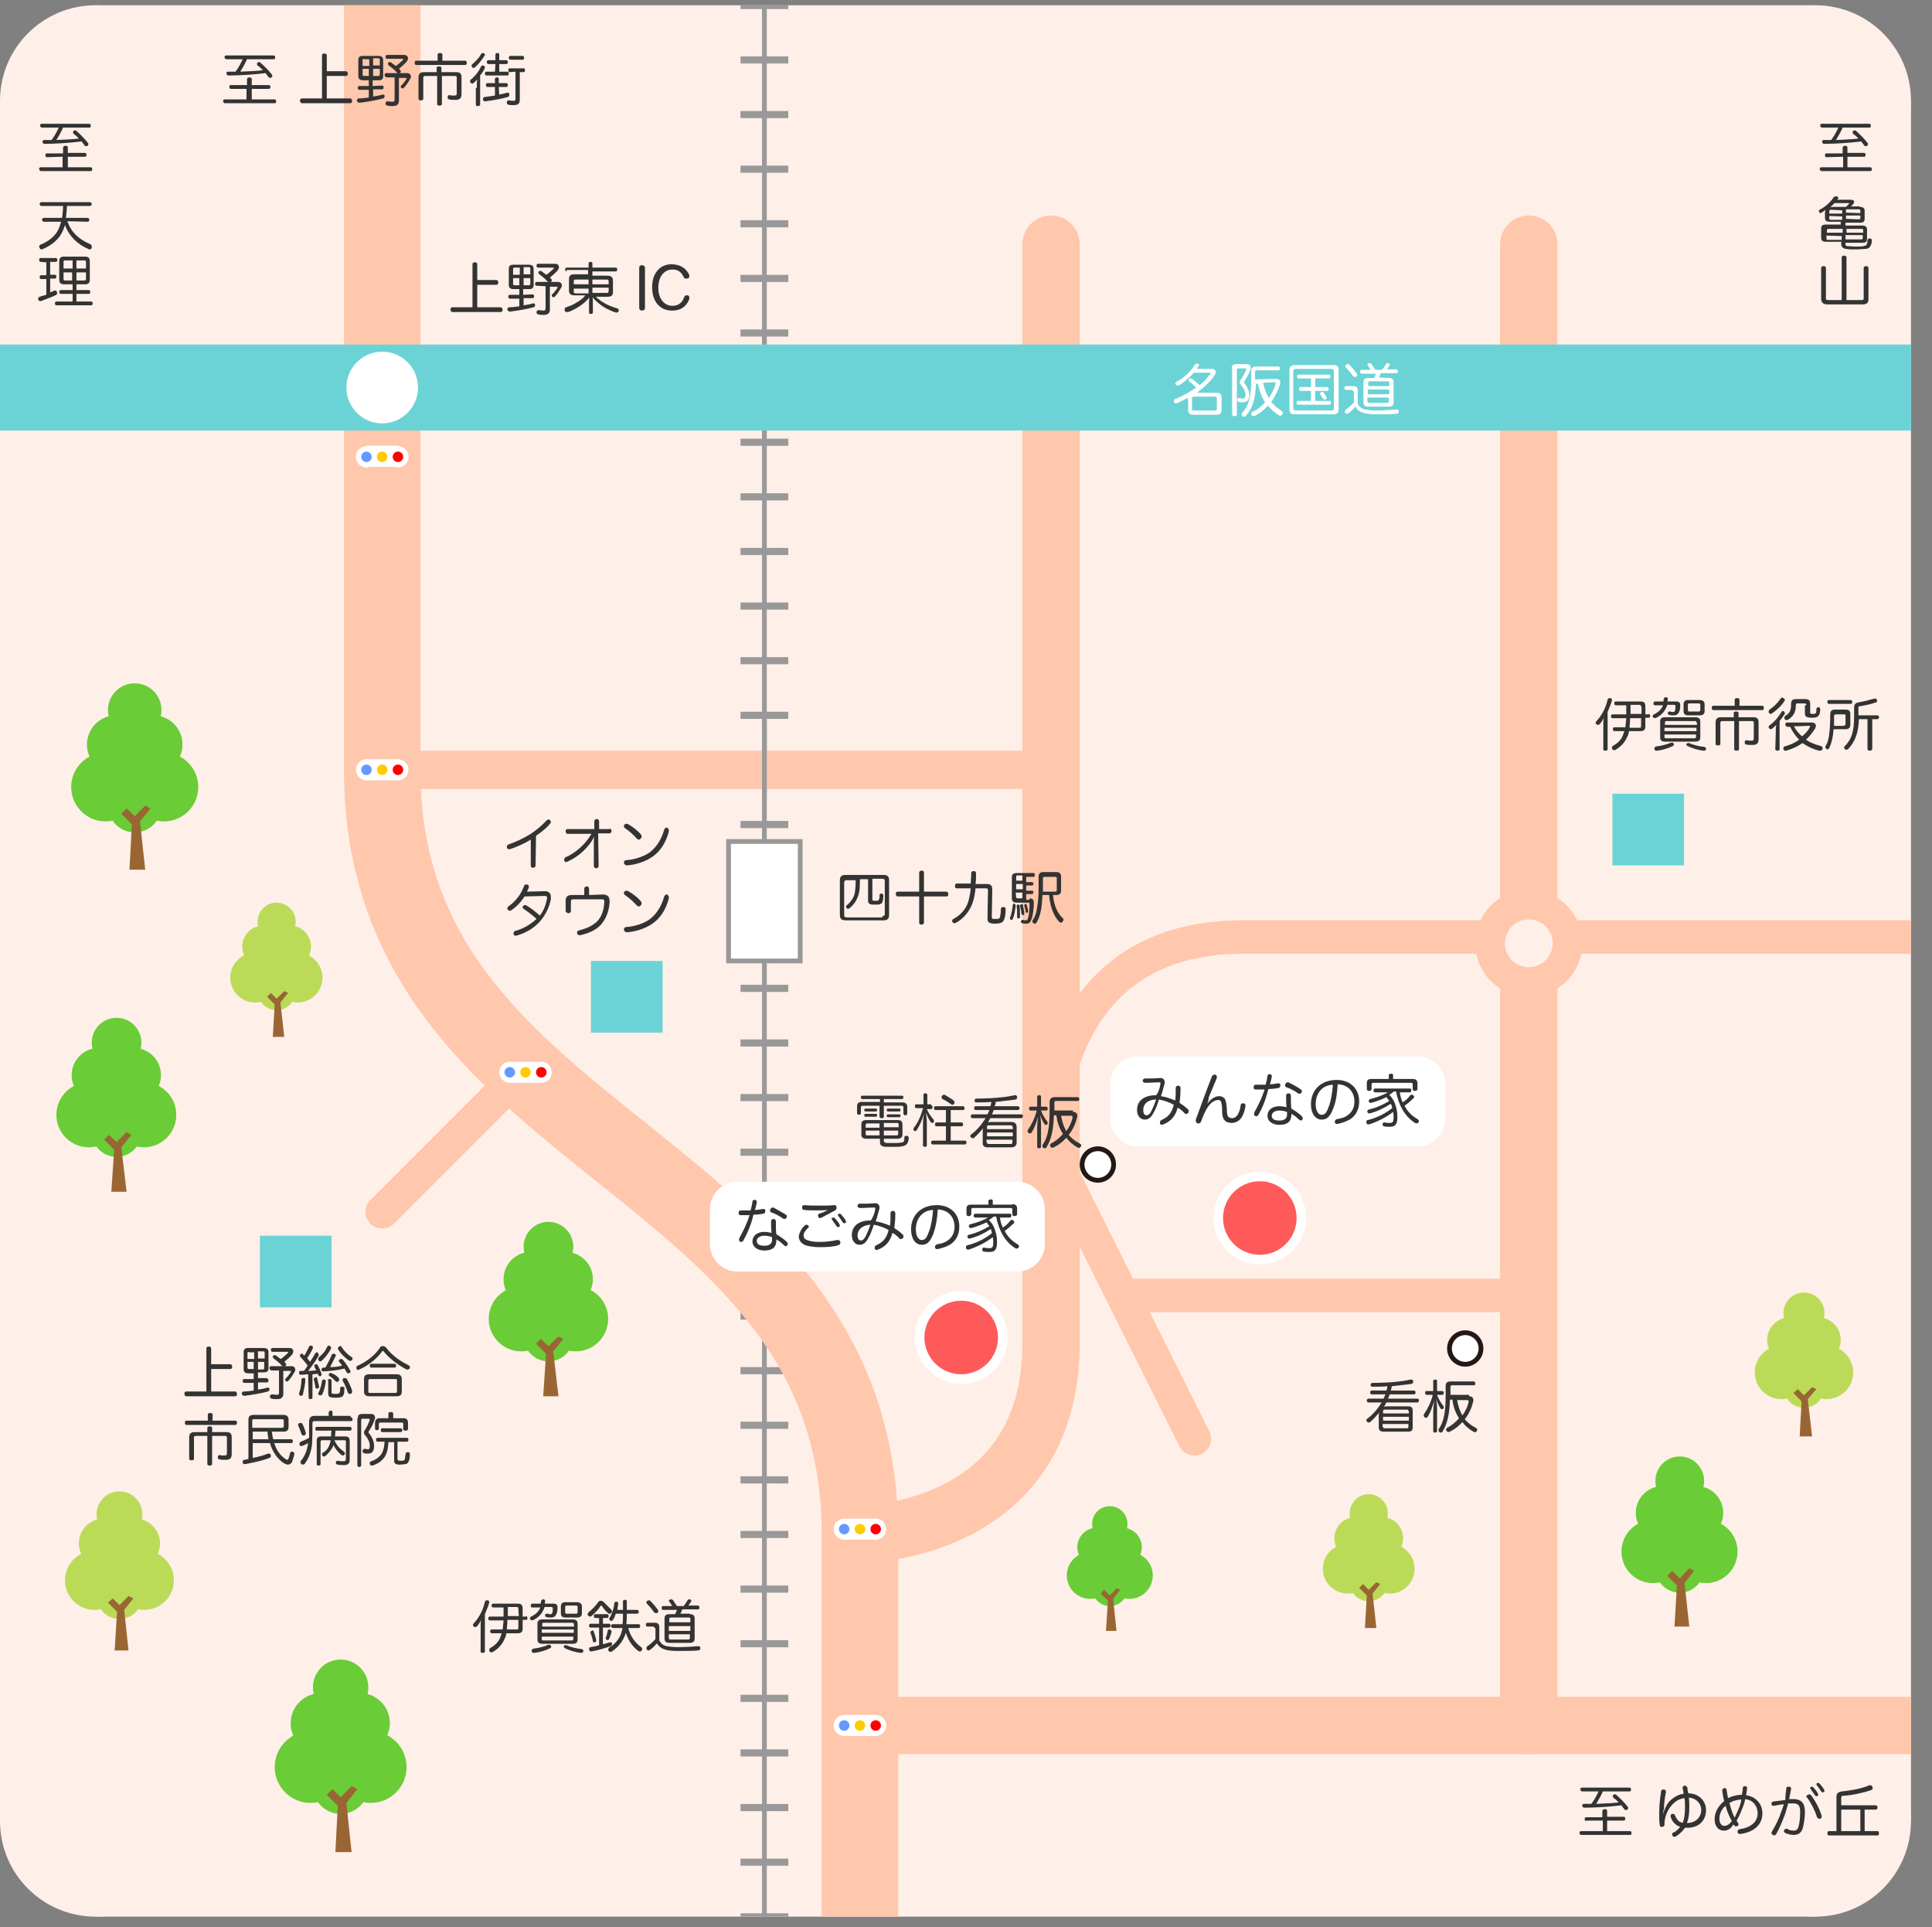 <?xml version="1.0" encoding="utf-8"?>
<!-- Generator: Adobe Illustrator 27.8.1, SVG Export Plug-In . SVG Version: 6.00 Build 0)  -->
<svg version="1.1" id="レイヤー_1" xmlns="http://www.w3.org/2000/svg" xmlns:xlink="http://www.w3.org/1999/xlink" x="0px"
	 y="0px" viewBox="0 0 404.4 403.3" style="enable-background:new 0 0 404.4 403.3;" xml:space="preserve">
<rect x="0" y="0" width="404.4" height="403.3" fill="#808080" stroke="none"/>
<style type="text/css">
	.st0{fill:#FFEFE9;}
	.st1{fill:#FFFFFF;stroke:#231815;stroke-miterlimit:10;}
	.st2{fill:none;stroke:#999999;stroke-width:10;stroke-miterlimit:10;}
	.st3{fill:none;stroke:#999999;stroke-width:10;stroke-miterlimit:10;stroke-dasharray:1.491,9.938;}
	.st4{fill:none;stroke:#999999;stroke-miterlimit:10;}
	.st5{fill:none;stroke:#FFC7AB;stroke-width:16;stroke-miterlimit:10;}
	.st6{fill:none;stroke:#FFC7AB;stroke-width:12;stroke-miterlimit:10;}
	.st7{fill:none;stroke:#FFC7AB;stroke-width:12;stroke-linecap:round;stroke-linejoin:round;stroke-miterlimit:10;}
	.st8{fill:none;stroke:#FFC7AB;stroke-width:7;stroke-miterlimit:10;}
	.st9{fill:none;stroke:#FFC7AB;stroke-width:8;stroke-miterlimit:10;}
	.st10{fill:none;stroke:#FFC7AB;stroke-width:7;stroke-linecap:round;stroke-linejoin:round;stroke-miterlimit:10;}
	.st11{fill:#FFC7AB;}
	.st12{fill:none;stroke:#6BD3D6;stroke-width:18;stroke-miterlimit:10;}
	.st13{fill:#FFFFFF;}
	.st14{fill:#FFFFFF;stroke:#989898;stroke-miterlimit:10;}
	.st15{fill:#6BD3D6;}
	.st16{fill:#FF5A5A;stroke:#FFFFFF;stroke-width:2;stroke-miterlimit:10;}
	.st17{fill:#333333;}
	.st18{fill:#6ACC36;}
	.st19{fill:#996633;}
	.st20{fill:#BBDB58;}
	.st21{fill:#6699FF;}
	.st22{fill:#FFCC00;}
	.st23{fill:#FF0000;}
	.st24{display:none;}
	.st25{display:inline;fill:#6ACC36;}
	.st26{display:inline;fill:#996633;}
</style>
<g id="下地">
	<rect x="20" y="1.1" class="st0" width="360" height="400"/>
	<circle class="st0" cx="20" cy="21.1" r="20"/>
	<circle class="st0" cx="380" cy="21.1" r="20"/>
	<circle class="st0" cx="20" cy="381.1" r="20"/>
	<circle class="st0" cx="380" cy="381.1" r="20"/>
	<rect y="21.1" class="st0" width="400" height="360"/>
</g>
<g id="線路">
	<path class="st1" d="M80,1.1"/>
	<g>
		<g>
			<line class="st2" x1="160" y1="1.1" x2="160" y2="1.9"/>
			<line class="st3" x1="160" y1="11.8" x2="160" y2="395.4"/>
			<line class="st2" x1="160" y1="400.4" x2="160" y2="401.1"/>
		</g>
	</g>
	<line class="st4" x1="160" y1="1.1" x2="160" y2="401.1"/>
</g>
<g id="道路">
	<path class="st5" d="M80,1.1c0,0,0,120,0,160c0,80,100,80,100,160c0,40,0,80,0,80"/>
	<line class="st6" x1="180" y1="361.1" x2="400" y2="361.1"/>
	<path class="st7" d="M180,321.1c0,0,40,0,40-40s0-230,0-230"/>
	<line class="st7" x1="320" y1="51.1" x2="320" y2="361.1"/>
	<path class="st8" d="M400,196.1c0,0-100,0-140,0s-40,40-40,40"/>
	<line class="st9" x1="80" y1="161.1" x2="220" y2="161.1"/>
	<line class="st8" x1="235" y1="271.1" x2="320" y2="271.1"/>
	<line class="st10" x1="220" y1="241.1" x2="250" y2="301.1"/>
	<circle class="st11" cx="320" cy="197.4" r="11.2"/>
	<circle class="st0" cx="320" cy="197.4" r="5"/>
	<line class="st10" x1="108.7" y1="224.9" x2="80" y2="253.6"/>
</g>
<g id="レイヤー_5">
	<line class="st4" x1="160" y1="151.1" x2="160" y2="166.1"/>
</g>
<g id="名阪">
	<line class="st12" x1="0" y1="81.1" x2="400" y2="81.1"/>
</g>
<g id="レイヤー_6">
	<circle class="st13" cx="80" cy="81.1" r="7.5"/>
	<rect x="152.5" y="176.1" class="st14" width="15" height="25"/>
	<rect x="123.7" y="201.1" class="st15" width="15" height="15"/>
	<rect x="54.4" y="258.6" class="st15" width="15" height="15"/>
	<rect x="337.5" y="166.1" class="st15" width="15" height="15"/>
	<circle class="st16" cx="263.7" cy="254.9" r="8.7"/>
	<circle class="st16" cx="201.2" cy="279.9" r="8.7"/>
</g>
<g id="レイヤー_8">
	<g>
		<path class="st13" d="M302.5,234.2c0,3.1-2.6,5.7-5.7,5.7h-58.7c-3.1,0-5.7-2.6-5.7-5.7v-7.4c0-3.1,2.6-5.7,5.7-5.7h58.7
			c3.1,0,5.7,2.6,5.7,5.7V234.2z"/>
	</g>
	<g>
		<path class="st13" d="M218.7,260.4c0,3.1-2.6,5.7-5.7,5.7h-58.7c-3.1,0-5.7-2.6-5.7-5.7V253c0-3.1,2.6-5.7,5.7-5.7H213
			c3.1,0,5.7,2.6,5.7,5.7V260.4z"/>
	</g>
	<path class="st17" d="M201.2,279.9"/>
</g>
<g id="地名">
	<g>
		<path class="st17" d="M48.3,18.6c-0.2,0-0.3-0.2-0.3-0.4c0-0.3,0.1-0.4,0.3-0.4h3.4v-1.2c0-0.2,0.2-0.4,0.5-0.4s0.5,0.1,0.5,0.4
			v1.2h3.6c0.2,0,0.3,0.2,0.3,0.4s-0.1,0.4-0.3,0.4h-3.6v2.2h4.8c0.2,0,0.3,0.2,0.3,0.4c0,0.3-0.1,0.4-0.3,0.4H47.1
			c-0.2,0-0.4-0.2-0.4-0.4c0-0.3,0.1-0.4,0.4-0.4h4.5v-2.2H48.3z M51.7,12.4c-0.4,0.9-0.9,1.8-1.4,2.6c1.6-0.1,3.1-0.1,4.7-0.3
			c-0.3-0.4-0.7-0.7-1.1-1c-0.1-0.1-0.1-0.2-0.1-0.3s0-0.2,0.1-0.3C54,13,54.1,13,54.2,13c0.1,0,0.2,0,0.3,0.1
			c0.8,0.7,1.8,1.7,2.4,2.5c0.1,0.1,0.1,0.2,0.1,0.3c0,0.1-0.1,0.3-0.2,0.3c-0.1,0.1-0.2,0.1-0.3,0.1s-0.3-0.1-0.3-0.2
			c-0.2-0.2-0.4-0.5-0.6-0.8c-2.5,0.3-5.3,0.5-7.8,0.5c-0.2,0-0.4-0.2-0.4-0.4c0-0.3,0.1-0.4,0.4-0.4c0.5,0,1,0,1.5,0
			c0.6-0.8,1.1-1.7,1.5-2.6h-3.4c-0.2,0-0.4-0.2-0.4-0.4c0-0.3,0.1-0.4,0.4-0.4h9.9c0.2,0,0.3,0.2,0.3,0.4c0,0.3-0.1,0.4-0.3,0.4
			C57.3,12.4,51.7,12.4,51.7,12.4z"/>
		<path class="st17" d="M73.3,20.6c0.2,0,0.4,0.2,0.4,0.5s-0.1,0.5-0.4,0.5H63.2c-0.2,0-0.4-0.2-0.4-0.5s0.1-0.5,0.4-0.5h4.2v-9
			c0-0.3,0.2-0.4,0.5-0.4s0.5,0.1,0.5,0.4v3.3h4c0.2,0,0.4,0.2,0.4,0.5s-0.1,0.5-0.4,0.5h-4v4.7H73.3z"/>
		<path class="st17" d="M80,17.9c0.2,0,0.3,0.2,0.3,0.4c0,0.2-0.1,0.4-0.3,0.4h-1.9v1.5c0.7-0.1,1.3-0.2,1.9-0.4c0.1,0,0.1,0,0.2,0
			c0.2,0,0.3,0.1,0.3,0.3v0.1c0,0.2-0.1,0.3-0.3,0.4c-1.5,0.4-3.3,0.7-4.9,0.9c0,0,0,0-0.1,0c-0.3,0-0.4-0.2-0.5-0.4V21
			c0-0.2,0.2-0.4,0.4-0.4c0.7,0,1.4-0.1,2.1-0.2v-1.6h-2c-0.2,0-0.3-0.2-0.3-0.4c0-0.3,0.1-0.4,0.3-0.4h2v-1.2H76
			c-0.7,0-1-0.3-1-0.9v-3.3c0-0.7,0.3-0.9,1-0.9h3.2c0.7,0,1,0.3,1,0.9v3.3c0,0.7-0.3,0.9-1,0.9H78V18L80,17.9L80,17.9z M76.2,12.3
			c-0.2,0-0.3,0.1-0.3,0.3v1.2h1.4v-1.4h-1.1V12.3z M75.9,14.4v1.2c0,0.2,0.1,0.3,0.3,0.3h1v-1.5H75.9z M78.1,13.7h1.4v-1.2
			c0-0.2-0.1-0.3-0.3-0.3h-1.1V13.7z M78.1,15.9h1.1c0.2,0,0.3-0.1,0.3-0.3v-1.2h-1.4V15.9z M80.8,16.1c-0.2,0-0.3-0.2-0.3-0.4
			s0.1-0.4,0.3-0.4h2.5c-0.1,0-0.2-0.1-0.3-0.2c-0.4-0.5-1.1-1-1.6-1.4c-0.1-0.1-0.2-0.2-0.2-0.3s0-0.2,0.1-0.3s0.2-0.1,0.3-0.1
			c0.1,0,0.2,0,0.3,0.1c0.3,0.2,0.6,0.5,1,0.7c0.5-0.4,1-0.8,1.4-1.2c0.1-0.1,0.1-0.1,0.1-0.2c0-0.1-0.1-0.1-0.2-0.1H81
			c-0.2,0-0.3-0.2-0.3-0.4s0.1-0.4,0.3-0.4h3.6c0.5,0,0.8,0.3,0.8,0.7c0,0.2-0.1,0.4-0.2,0.6c-0.5,0.6-1.1,1.1-1.7,1.6
			c0.1,0.1,0.2,0.1,0.2,0.2c0.1,0.1,0.2,0.2,0.2,0.3s0,0.2-0.1,0.3s-0.2,0.1-0.3,0.1h1.7c0.5,0,0.8,0.3,0.8,0.7c0,0.2,0,0.3-0.2,0.6
			c-0.3,0.5-0.7,1.2-1.2,1.7c-0.1,0.1-0.2,0.2-0.3,0.2s-0.2,0-0.3-0.1c-0.1-0.1-0.1-0.2-0.1-0.3s0-0.2,0.2-0.3
			c0.3-0.3,0.7-0.8,1-1.3v-0.1c0-0.1-0.1-0.1-0.2-0.1h-1.4v4.8c0,0.7-0.4,1.1-1.3,1.1c-0.4,0-0.8,0-1.1-0.1c-0.2,0-0.4-0.2-0.4-0.4
			v-0.1c0-0.2,0.2-0.4,0.4-0.4h0.1c0.2,0,0.6,0.1,0.9,0.1c0.4,0,0.5-0.1,0.5-0.5v-4.6h-1.8V16.1z"/>
		<path class="st17" d="M97.4,12.7c0.2,0,0.3,0.2,0.3,0.4c0,0.3-0.1,0.5-0.3,0.5H87.1c-0.2,0-0.3-0.2-0.3-0.5c0-0.2,0.1-0.4,0.3-0.4
			h4.5v-1.3c0-0.2,0.2-0.3,0.5-0.3s0.5,0.1,0.5,0.3v1.3H97.4z M95.5,15.1c0.8,0,1.1,0.3,1.1,1.1v3.5c0,0.9-0.4,1.2-1.3,1.2
			c-0.5,0-0.9,0-1.3-0.1c-0.2,0-0.3-0.2-0.3-0.4c0,0,0-0.1,0-0.2c0.1-0.2,0.2-0.3,0.3-0.3h0.1C94.3,20,94.7,20,95,20
			c0.5,0,0.6-0.1,0.6-0.5v-3.2c0-0.3-0.1-0.4-0.4-0.4h-2.7v5.9c0,0.2-0.2,0.3-0.5,0.3s-0.5-0.1-0.5-0.3v-5.9H89
			c-0.3,0-0.4,0.1-0.4,0.4v4.4c0,0.2-0.2,0.3-0.5,0.3s-0.5-0.1-0.5-0.3v-4.5c0-0.7,0.3-1.1,1.1-1.1h2.7v-0.9c0-0.2,0.2-0.3,0.5-0.3
			s0.5,0.1,0.5,0.3v0.9H95.5z"/>
		<path class="st17" d="M99.8,18.4c0-0.6,0-1.3,0.1-1.8c-0.2,0.3-0.5,0.5-0.8,0.8c-0.1,0.1-0.2,0.1-0.3,0.1c-0.1,0-0.2-0.1-0.3-0.2
			c-0.1-0.1-0.1-0.2-0.1-0.3c0-0.1,0-0.2,0.1-0.3c0.9-0.7,1.7-1.7,2.2-2.8c0.1-0.2,0.2-0.2,0.4-0.2c0.1,0,0.1,0,0.2,0.1
			c0.2,0.1,0.2,0.2,0.2,0.4c0,0.1,0,0.1-0.1,0.2c-0.2,0.5-0.5,0.9-0.9,1.4v6.1c0,0.2-0.2,0.3-0.5,0.3s-0.4-0.1-0.4-0.3v-3.5H99.8z
			 M101.5,11.5c0,0.1,0,0.1-0.1,0.2c-0.6,0.9-1.2,1.7-2,2.4c-0.1,0.1-0.2,0.1-0.3,0.1s-0.2,0-0.3-0.2c-0.1-0.1-0.1-0.2-0.1-0.3
			s0.1-0.2,0.2-0.3c0.7-0.6,1.4-1.3,1.8-2.1c0.1-0.1,0.2-0.2,0.3-0.2c0.1,0,0.2,0,0.3,0.1C101.4,11.2,101.5,11.3,101.5,11.5z
			 M104.5,19.8c0.6-0.1,1.2-0.3,1.7-0.4h0.1c0.2,0,0.3,0.1,0.3,0.3c0,0,0,0.1,0,0.2c0,0.2-0.1,0.3-0.3,0.4c-1.4,0.4-3.1,0.7-4.7,0.9
			c0,0,0,0-0.1,0c-0.2,0-0.4-0.1-0.4-0.4v-0.1c0-0.2,0.1-0.4,0.4-0.4c0.7-0.1,1.4-0.2,2.1-0.3v-1.8H102c-0.2,0-0.3-0.2-0.3-0.4
			c0-0.2,0.1-0.4,0.3-0.4h1.6v-0.9c0-0.2,0.2-0.3,0.4-0.3c0.3,0,0.4,0.1,0.4,0.3v0.9h1.6c0.2,0,0.3,0.2,0.3,0.4
			c0,0.2-0.1,0.4-0.3,0.4h-1.6L104.5,19.8L104.5,19.8z M103.7,13.4h-1.5c-0.2,0-0.3-0.2-0.3-0.4s0.1-0.4,0.3-0.4h1.5v-1.2
			c0-0.2,0.2-0.3,0.4-0.3c0.3,0,0.4,0.1,0.4,0.3v1.2h1.5c0.2,0,0.3,0.2,0.3,0.4s-0.1,0.4-0.3,0.4h-1.5V15h1.7c0.2,0,0.3,0.2,0.3,0.4
			c0,0.3-0.1,0.4-0.3,0.4h-4.4c-0.2,0-0.3-0.2-0.3-0.4s0.1-0.4,0.3-0.4h1.8L103.7,13.4L103.7,13.4z M106.7,15.1
			c-0.2,0-0.3-0.2-0.3-0.4c0-0.3,0.1-0.4,0.3-0.4h2.9c0.2,0,0.3,0.2,0.3,0.4s-0.1,0.4-0.3,0.4h-0.8v5.8c0,0.8-0.4,1.1-1.3,1.1
			c-0.4,0-0.8,0-1.1-0.1c-0.2,0-0.3-0.2-0.3-0.4v-0.1c0-0.3,0.2-0.4,0.4-0.4c0,0,0,0,0.1,0c0.2,0.1,0.6,0.1,0.8,0.1
			c0.4,0,0.5-0.1,0.5-0.5V15L106.7,15.1L106.7,15.1z M109.4,11.7c0.2,0,0.3,0.2,0.3,0.4s-0.1,0.4-0.3,0.4h-2.6
			c-0.2,0-0.3-0.2-0.3-0.4s0.1-0.4,0.3-0.4H109.4z"/>
	</g>
	<g>
		<path class="st13" d="M248.6,83.7c0-0.2,0-0.3,0.1-0.5c-0.8,0.4-1.6,0.9-2.4,1.2c-0.1,0-0.2,0-0.2,0c-0.2,0-0.3-0.1-0.4-0.3
			c0-0.1,0-0.1,0-0.2c0-0.2,0.1-0.3,0.3-0.4c1.6-0.6,3.1-1.5,4.4-2.4c-0.5-0.5-0.9-0.9-1.4-1.2c-0.1-0.1-0.2-0.2-0.2-0.3
			c0-0.1,0-0.2,0.1-0.3c0.1-0.1,0.2-0.1,0.3-0.1s0.2,0,0.3,0.1c0.6,0.4,1,0.8,1.6,1.3c0.9-0.7,1.6-1.5,2.2-2.3
			c0.1-0.1,0.1-0.2,0.1-0.2c0-0.1-0.1-0.1-0.2-0.1h-3.3c-0.9,1-1.9,1.9-3.1,2.6c-0.1,0-0.2,0.1-0.3,0.1c-0.2,0-0.3-0.1-0.4-0.2
			c0-0.1-0.1-0.2-0.1-0.2c0-0.2,0.1-0.3,0.3-0.4c1.6-0.9,3-2.2,3.8-3.6c0.1-0.2,0.2-0.2,0.4-0.2c0.1,0,0.2,0,0.2,0
			c0.2,0.1,0.3,0.2,0.3,0.3c0,0.1,0,0.1-0.1,0.2c-0.1,0.2-0.3,0.4-0.4,0.6h3.1c0.6,0,0.9,0.3,0.9,0.7c0,0.2-0.1,0.4-0.3,0.7
			c-0.9,1.3-2.2,2.5-3.7,3.6c0.2,0,0.4,0,0.7,0h3.4c0.8,0,1.1,0.3,1.1,1v2.6c0,0.7-0.3,1-1.1,1h-4.8c-0.8,0-1.1-0.3-1.1-1v-2.1
			H248.6z M254.3,85.9c0.3,0,0.4-0.1,0.4-0.3v-2.3c0-0.3-0.1-0.3-0.4-0.3h-4.4c-0.2,0-0.4,0.1-0.4,0.3v2.3c0,0.3,0.1,0.3,0.4,0.3
			H254.3z"/>
		<path class="st13" d="M257.8,77.2c0-0.7,0.3-1,1-1h2.1c0.6,0,0.9,0.3,0.9,0.8c0,0.2,0,0.3-0.1,0.5c-0.3,0.8-0.8,1.6-1.2,2.2
			c-0.1,0.1-0.1,0.2-0.1,0.2c0,0.1,0,0.2,0.1,0.3c0.6,0.8,1,1.6,1,2.5c0,1.1-0.6,1.5-1.4,1.5c-0.3,0-0.6,0-0.8-0.1
			c-0.2,0-0.3-0.2-0.3-0.4v-0.1c0-0.2,0.2-0.3,0.4-0.3c0,0,0,0,0.1,0c0.2,0,0.4,0.1,0.6,0.1c0.3,0,0.6-0.1,0.6-0.7
			c0-0.7-0.3-1.4-1-2.2c-0.1-0.1-0.2-0.3-0.2-0.5s0-0.3,0.2-0.5c0.5-0.6,0.8-1.4,1.1-2c0-0.1,0.1-0.2,0.1-0.2c0-0.1-0.1-0.2-0.3-0.2
			h-1.4c-0.2,0-0.3,0.1-0.3,0.3v9.3c0,0.3-0.2,0.4-0.5,0.4s-0.5-0.1-0.5-0.4v-9.5H257.8z M267.1,79.3c0.6,0,0.9,0.3,0.9,0.7
			c0,0.1,0,0.3-0.1,0.5c-0.4,1.3-1,2.5-1.8,3.6c0.6,0.8,1.4,1.4,2.2,1.9c0.1,0.1,0.2,0.3,0.2,0.4s0,0.2-0.1,0.3
			c-0.1,0.2-0.3,0.3-0.4,0.3s-0.2,0-0.3-0.1c-0.9-0.5-1.6-1.2-2.3-2c-0.8,0.9-1.7,1.6-2.7,2.1c-0.1,0-0.2,0.1-0.3,0.1
			c-0.2,0-0.3-0.1-0.4-0.2s-0.1-0.2-0.1-0.3c0-0.2,0.1-0.3,0.3-0.4c1-0.5,1.9-1.2,2.6-2c-0.8-1.2-1.2-2.5-1.5-3.9h-0.4
			c-0.1,2.9-0.6,5-2.1,6.7c-0.1,0.1-0.2,0.2-0.4,0.2c-0.1,0-0.2,0-0.3-0.1c-0.1-0.1-0.2-0.2-0.2-0.4c0-0.1,0-0.2,0.1-0.3
			c1.5-1.6,1.9-3.7,1.9-6.9v-1.8c0-0.7,0.3-1,1-1h4.7c0.2,0,0.3,0.2,0.3,0.4c0,0.3-0.1,0.4-0.3,0.4h-4.5c-0.3,0-0.4,0.1-0.4,0.3v1.6
			L267.1,79.3L267.1,79.3z M264.4,80.1c0.2,1.1,0.6,2.2,1.2,3.2c0.6-0.9,1.1-1.9,1.4-2.9c0-0.1,0-0.1,0-0.2c0-0.2-0.1-0.2-0.3-0.2
			L264.4,80.1L264.4,80.1z"/>
		<path class="st13" d="M280.2,85.6c0,0.8-0.3,1.1-1.1,1.1H271c-0.8,0-1.1-0.3-1.1-1.1v-8.1c0-0.8,0.4-1.1,1.1-1.1h8.1
			c0.8,0,1.1,0.3,1.1,1.1V85.6z M278.7,85.9c0.4,0,0.5-0.1,0.5-0.5v-7.7c0-0.3-0.1-0.5-0.5-0.5h-7.4c-0.4,0-0.6,0.1-0.6,0.5v7.7
			c0,0.3,0.1,0.5,0.6,0.5H278.7z M271.8,79.2c-0.2,0-0.3-0.2-0.3-0.4c0-0.2,0.1-0.4,0.3-0.4h6.4c0.2,0,0.3,0.2,0.3,0.4
			c0,0.2-0.1,0.4-0.3,0.4h-2.9V81h2.5c0.2,0,0.3,0.1,0.3,0.4c0,0.2-0.1,0.4-0.3,0.4h-2.5v2.1h3c0.2,0,0.3,0.2,0.3,0.4
			c0,0.2-0.1,0.4-0.3,0.4h-6.6c-0.2,0-0.3-0.2-0.3-0.4c0-0.2,0.1-0.4,0.3-0.4h2.7v-2.1h-2.2c-0.2,0-0.3-0.2-0.3-0.4
			c0-0.2,0.1-0.4,0.3-0.4h2.2v-1.8H271.8z M276.8,82c0.1,0,0.2,0,0.3,0.2c0.2,0.3,0.4,0.6,0.6,1v0.1c0,0.1-0.1,0.3-0.3,0.3
			c-0.1,0-0.1,0-0.2,0s-0.2-0.1-0.3-0.2c-0.2-0.3-0.4-0.7-0.6-0.9v-0.1c0-0.1,0.1-0.2,0.2-0.3C276.6,82,276.7,82,276.8,82z"/>
		<path class="st13" d="M283.2,81.9c0-0.2-0.1-0.3-0.3-0.3h-1.2c-0.2,0-0.3-0.2-0.3-0.4s0.1-0.4,0.4-0.4h1.5c0.6,0,0.9,0.3,0.9,0.9
			v2.8c0.4,0.7,0.9,1.1,1.6,1.2c0.6,0.1,1.3,0.2,2.3,0.2c1.5,0,3-0.1,4.2-0.2c0,0,0,0,0.1,0c0.3,0,0.4,0.2,0.4,0.4l0,0
			c0,0.3-0.1,0.4-0.5,0.5c-1.2,0.1-2.9,0.1-4.3,0.1c-1.1,0-2-0.1-2.6-0.3c-0.7-0.2-1.3-0.6-1.7-1.3c-0.5,0.6-1,1.1-1.5,1.4
			c-0.1,0.1-0.2,0.1-0.3,0.1c-0.1,0-0.2-0.1-0.3-0.2c-0.1-0.1-0.1-0.2-0.1-0.3c0-0.1,0.1-0.3,0.2-0.4c0.5-0.3,1.2-0.9,1.7-1.5v-2.3
			H283.2z M284,78.2c0.1,0.1,0.1,0.2,0.1,0.3c0,0.1-0.1,0.3-0.2,0.3c-0.1,0.1-0.2,0.1-0.3,0.1c-0.1,0-0.3-0.1-0.4-0.2
			c-0.4-0.6-1-1.3-1.5-1.8c-0.1-0.1-0.1-0.2-0.1-0.3c0-0.1,0.1-0.3,0.2-0.3c0.1-0.1,0.2-0.1,0.3-0.1c0.1,0,0.2,0,0.3,0.1
			C283,76.9,283.7,77.7,284,78.2z M290.7,79.1c0.7,0,1,0.3,1,0.9v4.2c0,0.6-0.3,0.9-1,0.9h-4.3c-0.7,0-1-0.3-1-0.9V80
			c0-0.6,0.3-0.9,1-0.9h1.2c0.2-0.3,0.3-0.6,0.4-0.9h-3c-0.2,0-0.3-0.1-0.3-0.4s0.1-0.4,0.3-0.4h1.9c-0.2-0.3-0.4-0.7-0.6-0.9
			c0-0.1-0.1-0.1-0.1-0.2s0.1-0.2,0.3-0.3c0.1,0,0.1,0,0.2,0c0.2,0,0.3,0.1,0.4,0.2c0.2,0.3,0.5,0.8,0.8,1.2h1.4
			c0.3-0.4,0.6-0.8,0.8-1.2c0.1-0.1,0.2-0.2,0.3-0.2c0.1,0,0.1,0,0.2,0c0.2,0,0.3,0.2,0.3,0.3v0.1c-0.2,0.3-0.4,0.6-0.6,0.9h2
			c0.2,0,0.3,0.1,0.3,0.4s-0.1,0.4-0.3,0.4H289c-0.1,0.3-0.2,0.6-0.4,0.9L290.7,79.1L290.7,79.1z M290.8,80.8v-0.7
			c0-0.2-0.1-0.3-0.3-0.3h-3.8c-0.2,0-0.3,0.1-0.3,0.3v0.7H290.8z M286.3,82.5h4.5v-1h-4.5V82.5z M286.3,84c0,0.2,0.1,0.3,0.3,0.3
			h3.8c0.2,0,0.3-0.1,0.3-0.3v-0.8h-4.5V84H286.3z"/>
	</g>
	<g>
		<path class="st17" d="M9.8,32.9c-0.2,0-0.3-0.2-0.3-0.4c0-0.3,0.1-0.4,0.3-0.4h3.4v-1.2c0-0.2,0.2-0.4,0.5-0.4s0.5,0.1,0.5,0.4V32
			h3.6c0.2,0,0.3,0.2,0.3,0.4s-0.1,0.4-0.3,0.4h-3.6V35H19c0.2,0,0.3,0.2,0.3,0.4c0,0.3-0.1,0.4-0.3,0.4H8.6c-0.2,0-0.4-0.2-0.4-0.4
			c0-0.3,0.1-0.4,0.4-0.4h4.5v-2.2L9.8,32.9L9.8,32.9z M13.2,26.7c-0.4,0.9-0.9,1.8-1.4,2.6c1.6-0.1,3.1-0.1,4.7-0.3
			c-0.3-0.4-0.7-0.7-1.1-1c-0.1-0.1-0.1-0.2-0.1-0.3c0-0.1,0-0.2,0.1-0.3c0.1-0.1,0.2-0.1,0.3-0.1s0.2,0,0.3,0.1
			c0.8,0.7,1.8,1.7,2.4,2.5c0.1,0.1,0.1,0.2,0.1,0.3c0,0.1-0.1,0.3-0.2,0.3c-0.1,0.1-0.2,0.1-0.3,0.1c-0.1,0-0.3-0.1-0.3-0.2
			c-0.2-0.2-0.4-0.5-0.6-0.8c-2.5,0.3-5.3,0.5-7.8,0.5c-0.2,0-0.4-0.2-0.4-0.4c0-0.3,0.1-0.4,0.4-0.4c0.5,0,1,0,1.5,0
			c0.6-0.8,1.1-1.7,1.5-2.6H8.8c-0.2,0-0.4-0.2-0.4-0.4c0-0.3,0.1-0.4,0.4-0.4h9.9c0.2,0,0.3,0.2,0.3,0.4c0,0.3-0.1,0.4-0.3,0.4
			C18.7,26.7,13.2,26.7,13.2,26.7z"/>
		<path class="st17" d="M14.1,46.3c0.8,2.3,2.4,3.8,4.8,4.8c0.2,0.1,0.3,0.3,0.3,0.5c0,0.1,0,0.2,0,0.3c-0.1,0.2-0.3,0.3-0.4,0.3
			s-0.2,0-0.3-0.1c-2.4-1-4.1-2.8-4.9-5c-0.3,1-0.7,1.8-1.2,2.5c-0.9,1.1-2,1.9-3.4,2.5c-0.1,0-0.2,0.1-0.3,0.1
			c-0.2,0-0.3-0.1-0.4-0.3c0-0.1-0.1-0.2-0.1-0.3c0-0.2,0.1-0.3,0.3-0.4c1.2-0.5,2.3-1.2,3.1-2.2c0.6-0.7,0.9-1.6,1.2-2.6H9.2
			c-0.2,0-0.4-0.2-0.4-0.4s0.1-0.4,0.4-0.4H13c0.1-0.8,0.2-1.7,0.2-2.5H8.7c-0.2,0-0.4-0.2-0.4-0.4s0.1-0.4,0.4-0.4h10.1
			c0.2,0,0.4,0.2,0.4,0.4s-0.1,0.4-0.4,0.4H14c0,0.8-0.1,1.7-0.2,2.5h4.5c0.2,0,0.4,0.2,0.4,0.4s-0.1,0.4-0.4,0.4L14.1,46.3
			L14.1,46.3z"/>
		<path class="st17" d="M8.5,54.8c-0.2,0-0.3-0.2-0.3-0.4c0-0.3,0.1-0.4,0.3-0.4h3.2c0.2,0,0.3,0.2,0.3,0.4s-0.1,0.4-0.3,0.4h-1.2
			v2.7h1c0.2,0,0.3,0.2,0.3,0.4s-0.1,0.4-0.3,0.4h-1v2.9c0.3-0.1,0.6-0.3,0.9-0.4c0.1,0,0.1,0,0.2,0c0.1,0,0.3,0.1,0.3,0.3
			c0,0.1,0.1,0.2,0.1,0.2c0,0.1-0.1,0.3-0.2,0.4c-1,0.5-2.2,0.9-3.2,1.3c-0.1,0-0.1,0-0.2,0c-0.2,0-0.3-0.1-0.4-0.3
			c0-0.1,0-0.1,0-0.2c0-0.2,0.1-0.3,0.3-0.4c0.4-0.1,0.9-0.3,1.4-0.4v-3.3H8.6c-0.2,0-0.3-0.2-0.3-0.4s0.1-0.4,0.3-0.4h1.1v-2.7
			L8.5,54.8L8.5,54.8z M13.4,59.5c-0.7,0-1-0.3-1-1v-3.8c0-0.7,0.3-1,1-1h4.4c0.7,0,1,0.3,1,1v3.8c0,0.7-0.3,1-1,1H16v1.2h2.6
			c0.2,0,0.3,0.2,0.3,0.4s-0.1,0.4-0.3,0.4H16v1.6h3.1c0.2,0,0.3,0.2,0.3,0.4s-0.1,0.4-0.3,0.4h-7.3c-0.2,0-0.3-0.2-0.3-0.4
			s0.1-0.4,0.3-0.4h3.4v-1.6h-2.5c-0.2,0-0.3-0.2-0.3-0.4s0.1-0.4,0.3-0.4h2.5v-1.2H13.4z M13.6,54.5c-0.2,0-0.3,0.1-0.3,0.3v1.4
			h1.9v-1.7H13.6z M13.3,57v1.4c0,0.2,0.1,0.3,0.3,0.3h1.5V57H13.3z M16,56.2h2v-1.4c0-0.2-0.1-0.3-0.3-0.3H16V56.2z M16,58.7h1.7
			c0.2,0,0.3-0.1,0.3-0.3V57h-2V58.7z"/>
	</g>
	<g>
		<path class="st17" d="M382.3,32.9c-0.2,0-0.3-0.2-0.3-0.4c0-0.3,0.1-0.4,0.3-0.4h3.4v-1.2c0-0.2,0.2-0.4,0.5-0.4s0.5,0.1,0.5,0.4
			V32h3.5c0.2,0,0.3,0.2,0.3,0.4s-0.1,0.4-0.3,0.4h-3.5V35h4.8c0.2,0,0.3,0.2,0.3,0.4c0,0.3-0.1,0.4-0.3,0.4h-10.2
			c-0.2,0-0.4-0.2-0.4-0.4c0-0.3,0.1-0.4,0.4-0.4h4.5v-2.2L382.3,32.9L382.3,32.9z M385.7,26.7c-0.4,0.9-0.9,1.8-1.4,2.6
			c1.6-0.1,3.1-0.1,4.7-0.3c-0.3-0.4-0.7-0.7-1.1-1c-0.1-0.1-0.1-0.2-0.1-0.3c0-0.1,0-0.2,0.1-0.3c0.1-0.1,0.2-0.1,0.3-0.1
			c0.1,0,0.2,0,0.3,0.1c0.8,0.7,1.8,1.7,2.4,2.5c0.1,0.1,0.1,0.2,0.1,0.3c0,0.1-0.1,0.3-0.2,0.3c-0.1,0.1-0.2,0.1-0.3,0.1
			c-0.1,0-0.3-0.1-0.3-0.2c-0.2-0.2-0.4-0.5-0.6-0.8c-2.5,0.3-5.3,0.5-7.8,0.5c-0.2,0-0.4-0.2-0.4-0.4c0-0.3,0.1-0.4,0.4-0.4
			c0.5,0,1,0,1.5,0c0.6-0.8,1.1-1.7,1.5-2.6h-3.4c-0.2,0-0.4-0.2-0.4-0.4c0-0.3,0.1-0.4,0.4-0.4h9.9c0.2,0,0.3,0.2,0.3,0.4
			c0,0.3-0.1,0.4-0.3,0.4C391.3,26.7,385.7,26.7,385.7,26.7z"/>
		<path class="st17" d="M389.3,43.3c0.6,0,1,0.2,1,0.8v1.7c0,0.6-0.3,0.8-1,0.8h-3v0.6h3.5c0.7,0,1,0.3,1,0.8v2c0,0.6-0.3,0.8-1,0.8
			h-3.5v0.3c0,0.3,0.1,0.4,0.4,0.4c0.4,0,0.9,0.1,1.7,0.1c0.7,0,1.4,0,1.7-0.1c0.4-0.1,0.5-0.1,0.6-0.3s0.2-0.5,0.2-0.9
			c0-0.2,0.2-0.4,0.4-0.4c0,0,0,0,0.1,0c0.3,0,0.4,0.2,0.4,0.4l0,0c0,0.5-0.1,0.9-0.3,1.2c-0.1,0.3-0.5,0.6-1.2,0.6
			c-0.4,0-1.1,0.1-2,0.1c-0.8,0-1.4,0-1.8-0.1c-0.8-0.1-1.1-0.4-1.1-1.1v-0.4h-3.2c-0.6,0-1-0.2-1-0.8v-2c0-0.6,0.3-0.8,1-0.8h3.1
			v-0.6H383c-0.7,0-1-0.2-1-0.8v-0.9c0-0.2,0-0.5,0.1-0.8c-0.3,0.2-0.5,0.4-0.8,0.6c-0.1,0-0.2,0.1-0.2,0.1c-0.1,0-0.3-0.1-0.3-0.2
			c0-0.1-0.1-0.2-0.1-0.2c0-0.1,0.1-0.3,0.2-0.3c1.1-0.6,2.2-1.5,2.9-2.6c0.1-0.1,0.2-0.2,0.4-0.2c0.1,0,0.2,0,0.3,0
			c0.2,0.1,0.3,0.2,0.3,0.3s0,0.1-0.1,0.2c0,0-0.1,0.1-0.1,0.2h2.8c0.5,0,0.7,0.2,0.7,0.5c0,0.1-0.1,0.3-0.2,0.4
			c-0.2,0.2-0.3,0.4-0.5,0.5h1.9V43.3z M382.7,47.9c-0.2,0-0.3,0.1-0.3,0.3v0.5h3.3v-0.8H382.7z M382.3,49.3v0.6
			c0,0.2,0.1,0.3,0.3,0.3h2.9v-0.8L382.3,49.3L382.3,49.3z M383.2,43.9c-0.2,0-0.3,0.1-0.3,0.3v0.5h2.7V44L383.2,43.9L383.2,43.9z
			 M382.9,45.2v0.5c0,0.2,0.1,0.3,0.3,0.3h2.4v-0.7L382.9,45.2L382.9,45.2z M386.4,43.3c0.2-0.2,0.4-0.4,0.6-0.6
			c0-0.1,0.1-0.1,0.1-0.1s-0.1-0.1-0.2-0.1H384c-0.3,0.3-0.6,0.6-0.9,0.9c0.3-0.1,0.6-0.1,0.9-0.1C384,43.3,386.4,43.3,386.4,43.3z
			 M389.4,44.6v-0.5c0-0.2-0.1-0.3-0.3-0.3h-2.7v0.7L389.4,44.6L389.4,44.6z M389.1,45.9c0.2,0,0.3-0.1,0.3-0.3v-0.5h-3v0.7
			L389.1,45.9L389.1,45.9z M386.4,48.7h3.6v-0.5c0-0.2-0.1-0.3-0.3-0.3h-3.2v0.8H386.4z M386.4,50.1h3.2c0.2,0,0.3-0.1,0.3-0.3v-0.6
			h-3.6v0.9H386.4z"/>
		<path class="st17" d="M389.7,62.8c0.3,0,0.4-0.1,0.4-0.4v-6.3c0-0.3,0.2-0.4,0.5-0.4s0.5,0.1,0.5,0.4v6.5c0,0.8-0.4,1.1-1.2,1.1
			h-7.5c-0.7,0-1.2-0.4-1.2-1.1v-6.5c0-0.3,0.2-0.4,0.5-0.4s0.5,0.1,0.5,0.4v6.3c0,0.3,0.1,0.4,0.4,0.4h2.9v-8.9
			c0-0.3,0.2-0.4,0.5-0.4s0.5,0.1,0.5,0.4v8.9C386.5,62.8,389.7,62.8,389.7,62.8z"/>
	</g>
	<g>
		<path class="st17" d="M104.8,64.3c0.2,0,0.4,0.2,0.4,0.5s-0.1,0.5-0.4,0.5H94.7c-0.2,0-0.4-0.2-0.4-0.5s0.1-0.5,0.4-0.5h4.2v-9
			c0-0.3,0.2-0.4,0.5-0.4s0.5,0.1,0.5,0.4v3.3h4c0.2,0,0.4,0.2,0.4,0.5s-0.1,0.5-0.4,0.5h-4v4.7H104.8z"/>
		<path class="st17" d="M111.5,61.6c0.2,0,0.3,0.2,0.3,0.4s-0.1,0.4-0.3,0.4h-1.9v1.5c0.7-0.1,1.3-0.2,1.9-0.4c0.1,0,0.1,0,0.2,0
			c0.2,0,0.3,0.1,0.3,0.3v0.1c0,0.2-0.1,0.3-0.3,0.4c-1.5,0.4-3.3,0.7-4.9,0.9c0,0,0,0-0.1,0c-0.3,0-0.4-0.2-0.5-0.4v-0.1
			c0-0.2,0.2-0.4,0.4-0.4c0.7,0,1.4-0.1,2.1-0.2v-1.6h-2c-0.2,0-0.3-0.2-0.3-0.4c0-0.3,0.1-0.4,0.3-0.4h2v-1.2h-1.2
			c-0.7,0-1-0.3-1-0.9v-3.3c0-0.7,0.3-0.9,1-0.9h3.2c0.7,0,1,0.3,1,0.9v3.3c0,0.7-0.3,0.9-1,0.9h-1.2v1.2L111.5,61.6L111.5,61.6z
			 M107.7,56c-0.2,0-0.3,0.1-0.3,0.3v1.2h1.4V56H107.7z M107.4,58.2v1.2c0,0.2,0.1,0.3,0.3,0.3h1v-1.5H107.4z M109.6,57.4h1.4v-1.2
			c0-0.2-0.1-0.3-0.3-0.3h-1.1V57.4z M109.6,59.7h1.1c0.2,0,0.3-0.1,0.3-0.3v-1.2h-1.4V59.7z M112.3,59.8c-0.2,0-0.3-0.2-0.3-0.4
			s0.1-0.4,0.3-0.4h2.5c-0.1,0-0.2-0.1-0.3-0.2c-0.4-0.5-1.1-1-1.6-1.4c-0.1-0.1-0.2-0.2-0.2-0.3s0-0.2,0.1-0.3s0.2-0.1,0.3-0.1
			c0.1,0,0.2,0,0.3,0.1c0.3,0.2,0.6,0.5,1,0.7c0.5-0.4,1-0.8,1.4-1.2c0.1-0.1,0.1-0.1,0.1-0.2c0-0.1-0.1-0.1-0.2-0.1h-3.1
			c-0.2,0-0.3-0.2-0.3-0.4s0.1-0.4,0.3-0.4h3.6c0.5,0,0.8,0.3,0.8,0.7c0,0.2-0.1,0.4-0.2,0.6c-0.5,0.6-1.1,1.1-1.7,1.6
			c0.1,0.1,0.2,0.1,0.2,0.2c0.1,0.1,0.2,0.2,0.2,0.3s0,0.2-0.1,0.3s-0.2,0.1-0.3,0.1h1.7c0.5,0,0.8,0.3,0.8,0.7c0,0.2,0,0.3-0.2,0.6
			c-0.3,0.5-0.7,1.2-1.2,1.7c-0.1,0.1-0.2,0.2-0.3,0.2s-0.2,0-0.3-0.1c-0.1-0.1-0.1-0.2-0.1-0.3s0-0.2,0.2-0.3
			c0.3-0.3,0.7-0.8,1-1.3v-0.1c0-0.1-0.1-0.1-0.2-0.1h-1.4v4.8c0,0.7-0.4,1.1-1.3,1.1c-0.4,0-0.8,0-1.1-0.1c-0.2,0-0.4-0.2-0.4-0.4
			v-0.1c0-0.2,0.2-0.4,0.4-0.4h0.1c0.2,0,0.6,0.1,0.9,0.1c0.4,0,0.5-0.1,0.5-0.5v-4.6L112.3,59.8L112.3,59.8z"/>
		<path class="st17" d="M118.6,56.8c-0.2,0-0.3-0.2-0.3-0.4s0.1-0.4,0.3-0.4h4.6v-0.9c0-0.2,0.2-0.3,0.4-0.3c0.3,0,0.4,0.1,0.4,0.3
			V56h4.9c0.2,0,0.3,0.2,0.3,0.4s-0.1,0.4-0.3,0.4H124v0.9h3.2c0.7,0,1.1,0.3,1.1,1v2.4c0,0.7-0.3,1-1.1,1h-2.5
			c0.6,0.6,1.4,1.1,2.1,1.5c0.8,0.4,1.6,0.7,2.3,0.9c0.3,0.1,0.4,0.2,0.4,0.4c0,0.1,0,0.1,0,0.2c-0.1,0.2-0.2,0.3-0.4,0.3
			c-0.1,0-0.1,0-0.2,0c-0.7-0.2-1.8-0.7-2.6-1.2c-0.8-0.5-1.7-1.3-2.3-2c0.1,0.3,0.1,0.7,0.1,1v2.2c0,0.2-0.2,0.3-0.4,0.3
			c-0.3,0-0.4-0.1-0.4-0.3v-2.2c0-0.3,0-0.7,0.1-1c-0.6,0.8-1.5,1.5-2.1,1.9c-0.8,0.5-1.7,1-2.4,1.2c-0.1,0-0.2,0-0.3,0
			c-0.2,0-0.3-0.1-0.4-0.3c0-0.1,0-0.1,0-0.2s0-0.1,0-0.2s0.1-0.2,0.3-0.3c0.6-0.2,1.5-0.5,2.2-1c0.7-0.4,1.4-0.9,1.8-1.5h-2.3
			c-0.7,0-1.1-0.3-1.1-1v-2.4c0-0.7,0.3-1,1.1-1h2.9v-0.9h-4.5V56.8z M123.2,58.5h-2.7c-0.3,0-0.4,0.1-0.4,0.4v0.6h3.1V58.5z
			 M120.1,60.3V61c0,0.3,0.1,0.4,0.4,0.4h2.7v-1h-3.1V60.3z M127.4,59.5v-0.6c0-0.3-0.1-0.4-0.4-0.4h-3v1H127.4z M124,61.3h3
			c0.3,0,0.4-0.1,0.4-0.4v-0.7H124V61.3z"/>
		<path class="st17" d="M133.8,56c0-0.3,0.2-0.5,0.6-0.5c0.3,0,0.6,0.2,0.6,0.5v8.5c0,0.3-0.3,0.5-0.6,0.5s-0.6-0.2-0.6-0.5V56z"/>
		<path class="st17" d="M144.3,57.6c0,0.1,0,0.2,0,0.2c0,0.3-0.2,0.4-0.4,0.5c-0.1,0-0.2,0-0.3,0c-0.2,0-0.4-0.1-0.5-0.3
			c-0.4-0.9-1-1.6-2.3-1.6c-1.8,0-3,1.5-3,3.8s1.2,3.8,3,3.8c1.4,0,2.1-0.9,2.4-1.8c0.1-0.3,0.3-0.4,0.5-0.4c0.1,0,0.2,0,0.2,0
			c0.2,0,0.4,0.2,0.4,0.5c0,0.1,0,0.1,0,0.2c-0.4,1.2-1.4,2.5-3.6,2.5c-2.6,0-4.2-1.9-4.2-4.9c0-2.9,1.6-4.8,4.1-4.8
			C142.9,55.4,143.8,56.5,144.3,57.6z"/>
	</g>
	<g>
		<path class="st17" d="M100.6,340.6c0-0.5,0-1.1,0.1-1.6c-0.2,0.5-0.5,0.9-0.8,1.3c-0.1,0.1-0.3,0.2-0.4,0.2s-0.2,0-0.3-0.1
			c-0.1-0.1-0.2-0.2-0.2-0.3c0-0.1,0-0.2,0.1-0.3c1.2-1.3,2-2.8,2.4-4.6c0.1-0.2,0.2-0.3,0.4-0.3c0.1,0,0.1,0,0.2,0
			c0.2,0,0.3,0.2,0.3,0.4v0.1c-0.2,0.8-0.6,1.6-0.9,2.4v7.8c0,0.2-0.2,0.3-0.5,0.3s-0.4-0.1-0.4-0.3
			C100.6,345.6,100.6,340.6,100.6,340.6z M110.1,338.2c0.2,0,0.3,0.2,0.3,0.4c0,0.3-0.1,0.4-0.3,0.4h-0.7v1.8c0,0.7-0.3,1-1,1H106
			c-0.1,0.5-0.2,0.9-0.4,1.2c-0.5,1.2-1.3,2-2.4,2.7c-0.1,0-0.2,0.1-0.3,0.1c-0.2,0-0.3-0.1-0.4-0.2s-0.1-0.2-0.1-0.3
			c0-0.2,0.1-0.3,0.2-0.4c0.9-0.5,1.7-1.2,2.1-2.2c0.1-0.3,0.2-0.6,0.3-0.9h-2.1c-0.2,0-0.3-0.2-0.3-0.4c0-0.3,0.1-0.4,0.3-0.4h2.3
			c0.1-0.5,0.1-1.1,0.2-1.8v-0.1h-2.9c-0.2,0-0.3-0.2-0.3-0.4c0-0.2,0.1-0.4,0.3-0.4h2.9c0-0.5,0-1,0-1.6c0-0.1,0-0.2,0-0.3h-2.2
			c-0.2,0-0.3-0.2-0.3-0.4s0.1-0.4,0.3-0.4h5.2c0.7,0,1,0.3,1,1v1.7h0.7V338.2z M106.2,339c0,0.1,0,0.1,0,0.2c0,0.7-0.1,1.2-0.1,1.8
			h2.1c0.3,0,0.3-0.1,0.3-0.4V339H106.2z M108.5,336.7c0-0.3-0.1-0.4-0.3-0.4h-1.9c0,0.6,0,1.2,0,1.9h2.3L108.5,336.7L108.5,336.7z"
			/>
		<path class="st17" d="M115.9,335.6c0.6,0,0.8,0.3,0.8,0.8v0.1c0,0.5-0.1,1.1-0.3,1.4c-0.2,0.4-0.5,0.6-1.1,0.6
			c-0.3,0-0.7,0-0.9-0.1c-0.2,0-0.3-0.2-0.3-0.3V338c0-0.2,0.2-0.3,0.3-0.3h0.1c0.2,0,0.4,0.1,0.6,0.1c0.3,0,0.4,0,0.5-0.3
			c0.1-0.2,0.1-0.5,0.1-0.8c0,0,0,0,0-0.1c0-0.2-0.1-0.3-0.3-0.3H114c-0.4,1.2-1.1,2.1-2.3,2.7c-0.1,0-0.2,0.1-0.3,0.1
			c-0.1,0-0.3-0.1-0.4-0.2c0-0.1-0.1-0.1-0.1-0.2s0.1-0.3,0.3-0.4c1-0.5,1.6-1.1,1.9-1.9h-1.7c-0.2,0-0.3-0.1-0.3-0.4
			c0-0.2,0.1-0.4,0.3-0.4h1.8c0-0.2,0-0.4,0.1-0.6c0-0.2,0.2-0.3,0.4-0.3l0,0c0.2,0,0.4,0.1,0.4,0.3l0,0c0,0.2,0,0.4-0.1,0.6
			L115.9,335.6L115.9,335.6z M115,344.2c0.1,0,0.2,0,0.3,0.2c0.1,0.1,0.1,0.2,0.1,0.2c0,0.1-0.1,0.2-0.2,0.3c-1,0.5-2.3,0.9-3.4,1
			h-0.1c-0.2,0-0.4-0.1-0.4-0.4v-0.1c0-0.2,0.1-0.3,0.4-0.4c1-0.1,2.2-0.4,3.1-0.8C114.9,344.2,115,344.2,115,344.2z M113.5,344
			c-0.7,0-1-0.3-1-0.9v-3.3c0-0.6,0.3-0.9,1-0.9h6.3c0.8,0,1.1,0.3,1.1,0.9v3.3c0,0.6-0.3,0.9-1,0.9H113.5z M120.1,339.9
			c0-0.2-0.1-0.3-0.3-0.3h-6c-0.2,0-0.3,0.1-0.3,0.3v0.5h6.7L120.1,339.9L120.1,339.9z M120.1,341h-6.7v0.7h6.7V341z M113.4,342.5
			v0.5c0,0.2,0.1,0.3,0.3,0.3h6c0.2,0,0.3-0.1,0.3-0.3v-0.5H113.4z M120.8,335.3c0.6,0,1,0.3,1,0.9v1.4c0,0.6-0.3,0.9-1,0.9h-2.5
			c-0.6,0-0.9-0.3-0.9-0.9v-1.4c0-0.6,0.3-0.9,0.9-0.9H120.8z M118,344.6c0-0.1,0-0.2,0.1-0.2c0.1-0.1,0.2-0.1,0.3-0.1
			c0.1,0,0.2,0,0.2,0c0.8,0.4,2.1,0.7,3.1,0.8c0.2,0,0.4,0.2,0.4,0.3v0.1c0,0.3-0.2,0.4-0.4,0.4c0,0,0,0-0.1,0
			c-1.1-0.1-2.4-0.5-3.4-1C118.1,344.8,118,344.7,118,344.6z M120.6,337.7c0.2,0,0.3-0.1,0.3-0.3v-1.1c0-0.2-0.1-0.3-0.3-0.3h-2
			c-0.2,0-0.3,0.1-0.3,0.3v1.1c0,0.2,0.1,0.3,0.3,0.3H120.6z"/>
		<path class="st17" d="M127.9,336.8c0.1,0.1,0.2,0.2,0.2,0.4c0,0.1,0,0.2-0.1,0.3c-0.1,0.1-0.2,0.2-0.4,0.2c-0.1,0-0.2,0-0.3-0.1
			c-0.5-0.4-1-1-1.3-1.5c-0.1-0.1-0.1-0.1-0.2-0.1c0,0-0.1,0-0.1,0.1c-0.5,0.8-1.2,1.5-1.9,2.1c-0.1,0.1-0.2,0.1-0.3,0.1
			c-0.1,0-0.3-0.1-0.4-0.2s-0.1-0.2-0.1-0.3c0-0.1,0.1-0.2,0.1-0.3c0.7-0.6,1.5-1.3,2.1-2.2c0.1-0.2,0.3-0.3,0.6-0.3
			c0.2,0,0.4,0.1,0.6,0.3C126.9,335.8,127.5,336.4,127.9,336.8z M124.6,338.6c-0.2,0-0.3-0.2-0.3-0.4s0.1-0.4,0.3-0.4h2.5
			c0.2,0,0.3,0.2,0.3,0.4s-0.1,0.4-0.3,0.4h-0.9v1.2h1.3c0.2,0,0.3,0.2,0.3,0.4s-0.1,0.4-0.3,0.4h-1.3v3.5c0.5-0.1,1-0.3,1.4-0.4
			c0.1,0,0.1,0,0.2,0c0.2,0,0.3,0.1,0.3,0.3v0.1c0,0.2-0.1,0.3-0.3,0.4c-1.1,0.4-2.8,0.9-4,1.1h-0.1c-0.2,0-0.3-0.1-0.4-0.4v-0.1
			c0-0.2,0.1-0.4,0.3-0.4c0.5-0.1,1.2-0.2,1.8-0.4v-3.7h-1.8c-0.2,0-0.3-0.1-0.3-0.4c0-0.2,0.1-0.4,0.3-0.4h1.8v-1.2H124.6z
			 M124,341.2c0.1,0,0.3,0.1,0.3,0.3c0.2,0.5,0.4,1.2,0.5,1.7v0.1c0,0.2-0.1,0.3-0.3,0.4h-0.1c-0.2,0-0.3-0.1-0.3-0.3
			c-0.1-0.5-0.3-1.2-0.5-1.7v-0.1c0-0.2,0.1-0.3,0.3-0.3C123.9,341.2,123.9,341.2,124,341.2z M128,341.4v0.1c-0.1,0.5-0.3,1-0.5,1.5
			c-0.1,0.2-0.2,0.2-0.3,0.2c0,0-0.1,0-0.2,0c-0.1-0.1-0.2-0.2-0.2-0.3c0-0.1,0-0.1,0-0.2c0.2-0.4,0.3-0.9,0.4-1.4
			c0-0.2,0.2-0.3,0.3-0.3h0.1C127.9,341.1,128,341.2,128,341.4z M131.5,340.7c0.5,1.9,1.5,3.1,2.7,4c0.2,0.1,0.2,0.3,0.2,0.4
			s0,0.2-0.1,0.3c-0.1,0.2-0.2,0.2-0.4,0.2c-0.1,0-0.2,0-0.3-0.1c-1.2-0.9-2.1-2.2-2.6-3.8c-0.5,1.7-1.6,3-2.9,3.9
			c-0.1,0-0.2,0.1-0.3,0.1c-0.2,0-0.3-0.1-0.4-0.2c0-0.1-0.1-0.2-0.1-0.3c0-0.1,0.1-0.3,0.2-0.4c1.5-0.9,2.5-2.2,2.8-4.1h-2
			c-0.2,0-0.4-0.2-0.4-0.4c0-0.2,0.1-0.4,0.3-0.4h2.1c0.1-0.7,0.1-1.4,0.1-2.2h-1.5c-0.2,0.5-0.3,0.9-0.6,1.3
			c-0.1,0.2-0.2,0.2-0.4,0.2c-0.1,0-0.1,0-0.2-0.1s-0.2-0.2-0.2-0.3c0-0.1,0-0.1,0.1-0.2c0.5-0.8,0.9-2.1,1-3.1
			c0-0.2,0.2-0.3,0.4-0.3h0.1c0.2,0,0.3,0.2,0.3,0.4v0.1c-0.1,0.4-0.1,0.8-0.2,1.2h1.2c0-0.6,0-1.2,0-1.8c0-0.2,0.2-0.3,0.4-0.3
			c0.3,0,0.4,0.1,0.4,0.3c0,0.7,0,1.3,0,1.8h2.2c0.2,0,0.3,0.2,0.3,0.4s-0.1,0.4-0.3,0.4h-2.2c0,0.7,0,1.4-0.1,2.2h2.6
			c0.2,0,0.3,0.2,0.3,0.4c0,0.3-0.1,0.4-0.3,0.4H131.5z"/>
		<path class="st17" d="M137,340.7c0-0.2-0.1-0.3-0.3-0.3h-1.2c-0.2,0-0.3-0.2-0.3-0.4c0-0.3,0.1-0.4,0.4-0.4h1.5
			c0.6,0,0.9,0.3,0.9,0.9v2.8c0.4,0.7,0.9,1.1,1.6,1.2c0.6,0.1,1.3,0.2,2.3,0.2c1.5,0,3-0.1,4.2-0.2c0,0,0,0,0.1,0
			c0.3,0,0.4,0.2,0.4,0.4l0,0c0,0.3-0.1,0.4-0.5,0.5c-1.2,0.1-2.9,0.1-4.3,0.1c-1.1,0-2-0.1-2.6-0.3c-0.7-0.2-1.3-0.6-1.7-1.3
			c-0.5,0.6-1,1.1-1.5,1.4c-0.1,0.1-0.2,0.1-0.3,0.1s-0.2-0.1-0.3-0.2s-0.1-0.2-0.1-0.3c0-0.1,0.1-0.3,0.2-0.4
			c0.5-0.3,1.2-0.9,1.7-1.5v-2.3H137z M137.7,336.9c0.1,0.1,0.1,0.2,0.1,0.3c0,0.1-0.1,0.3-0.2,0.3c-0.1,0.1-0.2,0.1-0.3,0.1
			s-0.3-0.1-0.4-0.2c-0.4-0.6-1-1.3-1.5-1.8c-0.1-0.1-0.1-0.2-0.1-0.3c0-0.1,0.1-0.3,0.2-0.3s0.2-0.1,0.3-0.1s0.2,0,0.3,0.1
			C136.7,335.6,137.4,336.4,137.7,336.9z M144.4,337.8c0.7,0,1,0.3,1,0.9v4.2c0,0.6-0.3,0.9-1,0.9h-4.3c-0.7,0-1-0.3-1-0.9v-4.2
			c0-0.6,0.3-0.9,1-0.9h1.2c0.2-0.3,0.3-0.6,0.4-0.9h-2.9c-0.2,0-0.3-0.1-0.3-0.4s0.1-0.4,0.3-0.4h1.9c-0.2-0.3-0.4-0.7-0.6-0.9
			c0-0.1-0.1-0.1-0.1-0.2s0.1-0.2,0.3-0.3c0.1,0,0.1,0,0.2,0c0.2,0,0.3,0.1,0.4,0.2c0.2,0.3,0.5,0.8,0.8,1.2h1.4
			c0.3-0.4,0.6-0.8,0.8-1.2c0.1-0.1,0.2-0.2,0.3-0.2s0.1,0,0.2,0c0.2,0,0.3,0.2,0.3,0.3v0.1c-0.2,0.3-0.4,0.6-0.6,0.9h2
			c0.2,0,0.3,0.1,0.3,0.4s-0.1,0.4-0.3,0.4h-3.3c-0.1,0.3-0.2,0.6-0.4,0.9h2V337.8z M144.5,339.5v-0.7c0-0.2-0.1-0.3-0.3-0.3h-3.8
			c-0.2,0-0.3,0.1-0.3,0.3v0.7H144.5z M140,341.3h4.5v-1H140V341.3z M140,342.8c0,0.2,0.1,0.3,0.3,0.3h3.8c0.2,0,0.3-0.1,0.3-0.3
			V342H140V342.8z"/>
	</g>
	<g>
		<path class="st17" d="M335.6,151.8c0-0.5,0-1.1,0.1-1.6c-0.2,0.5-0.5,0.9-0.8,1.3c-0.1,0.1-0.3,0.2-0.4,0.2s-0.2,0-0.3-0.1
			c-0.1-0.1-0.2-0.2-0.2-0.3s0-0.2,0.1-0.3c1.2-1.3,2-2.8,2.4-4.6c0.1-0.2,0.2-0.3,0.4-0.3c0.1,0,0.1,0,0.2,0c0.2,0,0.3,0.2,0.3,0.4
			v0.1c-0.2,0.8-0.6,1.6-0.9,2.4v7.8c0,0.2-0.2,0.3-0.5,0.3s-0.4-0.1-0.4-0.3L335.6,151.8L335.6,151.8z M345.1,149.4
			c0.2,0,0.3,0.2,0.3,0.4s-0.1,0.4-0.3,0.4h-0.7v1.8c0,0.7-0.3,1-1,1H341c-0.1,0.5-0.2,0.9-0.4,1.2c-0.5,1.2-1.3,2-2.4,2.7
			c-0.1,0-0.2,0.1-0.3,0.1c-0.2,0-0.3-0.1-0.4-0.2c-0.1-0.1-0.1-0.2-0.1-0.3c0-0.2,0.1-0.3,0.2-0.4c0.9-0.5,1.7-1.2,2.1-2.2
			c0.1-0.3,0.2-0.6,0.3-0.9h-2.1c-0.2,0-0.3-0.2-0.3-0.4c0-0.3,0.1-0.4,0.3-0.4h2.3c0.1-0.5,0.1-1.1,0.2-1.8v-0.1h-2.9
			c-0.2,0-0.3-0.2-0.3-0.4s0.1-0.4,0.3-0.4h2.9c0-0.5,0-1,0-1.6c0-0.1,0-0.2,0-0.3h-2.2c-0.2,0-0.3-0.2-0.3-0.4
			c0-0.3,0.1-0.4,0.3-0.4h5.2c0.7,0,1,0.3,1,1v1.7h0.7V149.4z M341.2,150.3c0,0.1,0,0.1,0,0.2c0,0.7-0.1,1.2-0.1,1.8h2.1
			c0.3,0,0.3-0.1,0.3-0.4v-1.6H341.2z M343.5,147.9c0-0.3-0.1-0.4-0.3-0.4h-1.9c0,0.6,0,1.2,0,1.9h2.3v-1.5H343.5z"/>
		<path class="st17" d="M350.9,146.8c0.6,0,0.8,0.3,0.8,0.8v0.1c0,0.5-0.1,1.1-0.3,1.4c-0.2,0.4-0.5,0.6-1.1,0.6
			c-0.3,0-0.7,0-0.9-0.1c-0.2,0-0.3-0.2-0.3-0.3v-0.1c0-0.2,0.2-0.3,0.3-0.3h0.1c0.2,0,0.4,0.1,0.6,0.1c0.3,0,0.4,0,0.5-0.3
			c0.1-0.2,0.1-0.5,0.1-0.8c0,0,0,0,0-0.1c0-0.2-0.1-0.3-0.3-0.3H349c-0.4,1.2-1.1,2.1-2.3,2.7c-0.1,0-0.2,0.1-0.3,0.1
			c-0.1,0-0.3-0.1-0.4-0.2c0-0.1-0.1-0.1-0.1-0.2c0-0.1,0.1-0.3,0.3-0.4c1-0.5,1.6-1.1,1.9-1.9h-1.7c-0.2,0-0.3-0.1-0.3-0.4
			c0-0.2,0.1-0.4,0.3-0.4h1.8c0-0.2,0-0.4,0.1-0.6c0-0.2,0.2-0.3,0.4-0.3l0,0c0.2,0,0.4,0.1,0.4,0.3l0,0c0,0.2,0,0.4-0.1,0.6
			L350.9,146.8L350.9,146.8z M350,155.4c0.1,0,0.2,0,0.3,0.2c0.1,0.1,0.1,0.2,0.1,0.2c0,0.1-0.1,0.2-0.2,0.3c-1,0.5-2.3,0.9-3.4,1
			h-0.1c-0.2,0-0.4-0.1-0.4-0.4v-0.1c0-0.2,0.1-0.3,0.4-0.4c1-0.1,2.2-0.4,3.1-0.8C349.9,155.5,350,155.4,350,155.4z M348.5,155.2
			c-0.7,0-1-0.3-1-0.9V151c0-0.6,0.3-0.9,1-0.9h6.3c0.8,0,1.1,0.3,1.1,0.9v3.3c0,0.6-0.3,0.9-1,0.9H348.5z M355.1,151.2
			c0-0.2-0.1-0.3-0.3-0.3h-6c-0.2,0-0.3,0.1-0.3,0.3v0.5h6.7v-0.5H355.1z M355.1,152.3h-6.7v0.7h6.7V152.3z M348.4,153.7v0.5
			c0,0.2,0.1,0.3,0.3,0.3h6c0.2,0,0.3-0.1,0.3-0.3v-0.5H348.4z M355.8,146.5c0.6,0,1,0.3,1,0.9v1.4c0,0.6-0.3,0.9-1,0.9h-2.5
			c-0.6,0-0.9-0.3-0.9-0.9v-1.4c0-0.6,0.3-0.9,0.9-0.9H355.8z M353,155.8c0-0.1,0-0.2,0.1-0.2c0.1-0.1,0.2-0.1,0.3-0.1
			c0.1,0,0.2,0,0.2,0c0.8,0.4,2.1,0.7,3.1,0.8c0.2,0,0.4,0.2,0.4,0.3v0.1c0,0.3-0.2,0.4-0.4,0.4c0,0,0,0-0.1,0
			c-1.1-0.1-2.4-0.5-3.4-1C353.1,156.1,353,156,353,155.8z M355.6,148.9c0.2,0,0.3-0.1,0.3-0.3v-1.1c0-0.2-0.1-0.3-0.3-0.3h-2
			c-0.2,0-0.3,0.1-0.3,0.3v1.1c0,0.2,0.1,0.3,0.3,0.3H355.6z"/>
		<path class="st17" d="M368.9,147.7c0.2,0,0.3,0.2,0.3,0.4c0,0.3-0.1,0.5-0.3,0.5h-10.3c-0.2,0-0.3-0.2-0.3-0.5
			c0-0.2,0.1-0.4,0.3-0.4h4.5v-1.3c0-0.2,0.2-0.3,0.5-0.3s0.5,0.1,0.5,0.3v1.3H368.9z M367,150.1c0.8,0,1.1,0.3,1.1,1.1v3.5
			c0,0.9-0.4,1.2-1.3,1.2c-0.5,0-0.9,0-1.3-0.1c-0.2,0-0.3-0.2-0.3-0.4c0,0,0-0.1,0-0.2c0.1-0.2,0.2-0.3,0.3-0.3h0.1
			c0.2,0.1,0.6,0.1,0.9,0.1c0.5,0,0.6-0.1,0.6-0.5v-3.2c0-0.3-0.1-0.4-0.4-0.4H364v5.9c0,0.2-0.2,0.3-0.5,0.3s-0.5-0.1-0.5-0.3v-5.9
			h-2.5c-0.3,0-0.4,0.1-0.4,0.4v4.4c0,0.2-0.2,0.3-0.5,0.3s-0.5-0.1-0.5-0.3v-4.5c0-0.7,0.3-1.1,1.1-1.1h2.7v-0.9
			c0-0.2,0.2-0.3,0.5-0.3s0.5,0.1,0.5,0.3v0.9H367z"/>
		<path class="st17" d="M371.7,153.2c0-0.5,0-0.9,0.1-1.5c-0.3,0.3-0.6,0.6-0.9,0.8c-0.1,0.1-0.2,0.1-0.3,0.1
			c-0.1,0-0.2-0.1-0.3-0.2c-0.1-0.1-0.1-0.2-0.1-0.3s0.1-0.3,0.2-0.3c1.1-0.8,1.8-1.7,2.5-2.8c0.1-0.2,0.2-0.2,0.3-0.2
			c0.1,0,0.2,0,0.2,0.1c0.1,0.1,0.2,0.2,0.2,0.4c0,0.1,0,0.2-0.1,0.2c-0.3,0.5-0.6,0.9-1,1.4v5.9c0,0.2-0.2,0.3-0.4,0.3
			c-0.3,0-0.5-0.1-0.5-0.3L371.7,153.2L371.7,153.2z M373.6,146.4c0,0.1,0,0.2-0.1,0.3c-0.5,0.9-1.6,1.9-2.6,2.6
			c-0.1,0.1-0.2,0.1-0.3,0.1c-0.1,0-0.3-0.1-0.3-0.2c-0.1-0.1-0.1-0.2-0.1-0.3s0.1-0.3,0.2-0.4c0.9-0.6,1.8-1.5,2.3-2.3
			c0.1-0.1,0.2-0.2,0.3-0.2c0.1,0,0.2,0,0.3,0.1C373.5,146.2,373.6,146.3,373.6,146.4z M374,152c-0.2,0-0.3-0.2-0.3-0.4
			s0.1-0.4,0.3-0.4h5.2c0.6,0,0.9,0.3,0.9,0.7c0,0.2-0.1,0.4-0.2,0.6c-0.5,0.8-1.1,1.6-1.9,2.3c0.9,0.6,1.9,1,3.1,1.3
			c0.2,0.1,0.4,0.2,0.4,0.4c0,0.1,0,0.1,0,0.2c-0.1,0.3-0.3,0.4-0.5,0.4c0,0-0.1,0-0.2,0c-1.3-0.3-2.5-0.9-3.5-1.6
			c-1,0.7-2.1,1.2-3.4,1.6c-0.1,0-0.1,0-0.2,0c-0.2,0-0.3-0.1-0.4-0.3c0-0.1,0-0.1,0-0.2c0-0.2,0.1-0.4,0.3-0.4
			c1.1-0.3,2.2-0.8,3-1.4c-0.8-0.8-1.4-1.7-1.9-2.7H374V152z M378.1,147.6c0-0.3-0.1-0.4-0.4-0.4h-1.5c-0.2,0-0.3,0.1-0.3,0.4
			c0,1.4-0.5,2.3-1.6,3c-0.1,0-0.2,0.1-0.3,0.1c-0.1,0-0.3,0-0.4-0.2c-0.1-0.1-0.1-0.2-0.1-0.3c0-0.2,0.1-0.3,0.2-0.4
			c1-0.6,1.2-1.2,1.2-2.5c0-0.7,0.3-1,1-1h2c0.7,0,1,0.3,1,1v1.8c0,0.3,0.1,0.3,0.6,0.3c0.4,0,0.6-0.1,0.6-0.2
			c0.1-0.1,0.1-0.5,0.1-0.8c0-0.2,0.2-0.4,0.4-0.4l0,0c0.3,0,0.4,0.2,0.4,0.4l0,0c0,0.5-0.1,1.1-0.3,1.3c-0.2,0.3-0.5,0.5-1.4,0.5
			c-1.3,0-1.5-0.3-1.5-0.9v-1.7H378.1z M375.5,152c0.4,0.8,1,1.5,1.7,2.1c0.7-0.6,1.3-1.2,1.6-1.9c0-0.1,0.1-0.1,0.1-0.2
			c0-0.1-0.1-0.1-0.2-0.1L375.5,152L375.5,152z"/>
		<path class="st17" d="M383.8,152.6c-0.1,1.5-0.4,2.9-0.9,3.9c-0.1,0.2-0.2,0.3-0.4,0.3c-0.1,0-0.2,0-0.2-0.1
			c-0.2-0.1-0.2-0.2-0.2-0.4c0-0.1,0-0.2,0.1-0.3c0.4-0.7,0.6-1.5,0.7-2.5c0.1-0.9,0.2-2,0.2-4c0-0.7,0.3-1,1-1h2.2c0.7,0,1,0.2,1,1
			v2.1c0,0.7-0.3,1-1,1H383.8z M387.4,146.5c0.2,0,0.3,0.2,0.3,0.4c0,0.3-0.1,0.4-0.3,0.4h-4.6c-0.2,0-0.3-0.2-0.3-0.4
			c0-0.3,0.1-0.4,0.3-0.4H387.4z M386,151.8c0.2,0,0.3,0,0.3-0.3v-1.7c0-0.3-0.1-0.3-0.3-0.3h-1.7c-0.2,0-0.4,0.1-0.4,0.3
			c0,0.4,0,0.7,0,1.1s0,0.7,0,1h2.1V151.8z M393,149.7c0.2,0,0.3,0.2,0.3,0.4s-0.1,0.4-0.3,0.4h-1.1v6.2c0,0.2-0.2,0.4-0.5,0.4
			s-0.5-0.1-0.5-0.4v-6.2h-1.8c-0.1,2.9-0.8,4.7-2.2,6.2c-0.1,0.1-0.3,0.2-0.4,0.2s-0.2,0-0.3-0.1c-0.1-0.1-0.2-0.2-0.2-0.3
			s0-0.2,0.1-0.3c1.5-1.5,2-3.1,2-6.4V148c0-0.6,0.3-0.9,0.9-1c1.1-0.2,2.3-0.5,3.3-0.8c0.1,0,0.1,0,0.2,0c0.2,0,0.3,0.1,0.4,0.3
			c0,0.1,0,0.2,0,0.2c0,0.2-0.1,0.3-0.3,0.3c-1,0.4-2.2,0.6-3.3,0.8c-0.3,0-0.3,0.1-0.3,0.4v1.5L393,149.7L393,149.7z"/>
	</g>
	<g>
		<path class="st17" d="M177,192.6c-0.8,0-1.2-0.3-1.2-1.1v-7.3c0-0.8,0.4-1.1,1.2-1.1h8c0.8,0,1.1,0.4,1.1,1.1v7.3
			c0,0.8-0.4,1.1-1.1,1.1H177z M184.7,191.7c0.4,0,0.5-0.1,0.5-0.5v-6.8c0-0.3-0.1-0.5-0.5-0.5h-2.1v4.3c0,0.2,0.1,0.3,0.3,0.3
			c0.1,0,0.2,0,0.2,0c0.2,0,0.3,0,0.5,0s0.3-0.1,0.4-0.3c0.1-0.2,0.1-0.5,0.1-0.9c0-0.2,0.2-0.3,0.4-0.3l0,0c0.2,0,0.4,0.1,0.4,0.4
			c0,0.6-0.1,1.2-0.2,1.4c-0.1,0.3-0.4,0.4-0.8,0.5c-0.2,0-0.4,0-0.7,0c-0.2,0-0.5,0-0.7,0c-0.6-0.1-0.8-0.3-0.8-0.9V184H180
			c0,2-0.1,3-0.6,4c-0.3,0.8-0.9,1.5-1.5,2c-0.1,0.1-0.3,0.2-0.4,0.2c-0.1,0-0.2,0-0.3-0.2c-0.1-0.1-0.1-0.2-0.1-0.3
			s0.1-0.3,0.2-0.3c0.5-0.4,1-1,1.3-1.6c0.4-0.8,0.5-1.8,0.5-3.6h-1.8c-0.4,0-0.6,0.1-0.6,0.5v6.8c0,0.3,0.1,0.5,0.6,0.5h7.4V191.7z
			"/>
		<path class="st17" d="M187.9,187.6c-0.2,0-0.4-0.2-0.4-0.5s0.1-0.5,0.4-0.5h4.5v-4c0-0.2,0.2-0.4,0.5-0.4s0.5,0.1,0.5,0.4v4h4.7
			c0.2,0,0.4,0.2,0.4,0.5s-0.1,0.5-0.4,0.5h-4.7v5.5c0,0.2-0.2,0.4-0.5,0.4s-0.5-0.1-0.5-0.4v-5.5H187.9z"/>
		<path class="st17" d="M203.2,184.9c0-0.7,0.1-1.4,0.1-2.2c0-0.3,0.2-0.4,0.5-0.4s0.5,0.1,0.5,0.5c0,0.8,0,1.5-0.1,2.2h2.4
			c0.7,0,1.1,0.3,1.1,1.1l-0.1,5.8c0,0.3,0.1,0.4,0.3,0.4c0.1,0,0.3,0,0.4,0c0.2,0,0.4,0,0.6,0c0.3-0.1,0.4-0.2,0.4-0.4
			c0.1-0.3,0.2-1,0.2-1.7c0-0.2,0.2-0.4,0.5-0.4l0,0c0.3,0,0.5,0.2,0.5,0.4c0,0.9-0.1,1.7-0.3,2.2s-0.5,0.7-0.9,0.8
			c-0.2,0-0.6,0.1-0.9,0.1c-0.3,0-0.7,0-1-0.1c-0.5-0.1-0.7-0.4-0.7-0.9c0,0,0,0,0-0.1l0.1-5.9c0-0.3-0.1-0.4-0.4-0.4h-2.2
			c-0.2,1.9-0.6,3.3-1.2,4.3c-0.7,1.3-1.9,2.4-2.9,2.9c-0.1,0.1-0.2,0.1-0.3,0.1c-0.2,0-0.3-0.1-0.4-0.2c-0.1-0.1-0.1-0.2-0.1-0.3
			c0-0.2,0.1-0.3,0.3-0.4c0.9-0.5,1.9-1.3,2.6-2.5c0.5-0.9,0.8-2.1,1-3.9h-3c-0.2,0-0.3-0.2-0.3-0.5c0-0.2,0.1-0.5,0.3-0.5
			L203.2,184.9L203.2,184.9z"/>
		<path class="st17" d="M212.6,189.5L212.6,189.5c-0.1,1-0.3,2.1-0.6,2.8c-0.1,0.2-0.2,0.2-0.3,0.2h-0.1c-0.1,0-0.2-0.2-0.2-0.3
			v-0.1c0.3-0.7,0.5-1.8,0.6-2.7c0-0.2,0.1-0.3,0.3-0.3l0,0C212.4,189.2,212.6,189.3,212.6,189.5z M215.5,188c0.6,0,0.9,0.3,0.9,0.9
			c0,1.1-0.2,2.8-0.5,3.5c-0.2,0.6-0.5,0.9-1.1,0.9c-0.3,0-0.6,0-0.8-0.1c-0.2,0-0.3-0.2-0.3-0.3v-0.1c0.1-0.2,0.2-0.3,0.3-0.3h0.1
			c0.2,0.1,0.4,0.1,0.6,0.1c0.3,0,0.4-0.1,0.5-0.5c0.2-0.6,0.3-1.9,0.3-2.9c0-0.3-0.1-0.3-0.3-0.3h-2.4c-0.7,0-1-0.3-1-0.9v-4.4
			c0-0.6,0.3-0.9,1-0.9h3.5c0.2,0,0.3,0.1,0.3,0.4s-0.1,0.4-0.3,0.4h-1.5v1.1h1.2c0.2,0,0.3,0.2,0.3,0.4s-0.1,0.3-0.3,0.3h-1.2v1.1
			h1.2c0.2,0,0.3,0.1,0.3,0.3s-0.1,0.4-0.3,0.4h-1.2v1.2h0.7V188z M214,184.3v-1.1h-1c-0.2,0-0.3,0-0.3,0.3v0.8H214z M212.7,186.1
			h1.4V185h-1.4V186.1z M212.7,187.7c0,0.2,0.1,0.3,0.3,0.3h1v-1.2h-1.4L212.7,187.7L212.7,187.7z M213.1,189.3
			c0.2,0,0.3,0.1,0.3,0.2c0.1,0.6,0.1,1.4,0.1,2c0,0.1,0,0.3,0,0.4c0,0.2-0.1,0.3-0.3,0.3s-0.3-0.1-0.3-0.3l0,0c0-0.1,0-0.3,0-0.4
			c0-0.6,0-1.3-0.1-1.8c0,0,0,0,0-0.1C212.8,189.4,212.9,189.3,213.1,189.3C213,189.3,213.1,189.3,213.1,189.3z M213.9,189.2
			c0.1,0,0.2,0.1,0.2,0.2c0.1,0.5,0.3,1.3,0.3,1.8l0,0c0,0.2-0.1,0.3-0.2,0.3c0,0,0,0-0.1,0s-0.2-0.1-0.3-0.2c0-0.6-0.2-1.4-0.3-1.8
			c0,0,0,0,0-0.1C213.6,189.3,213.7,189.3,213.9,189.2L213.9,189.2z M214.7,189.2c0.1,0,0.2,0,0.2,0.2c0.1,0.4,0.3,0.9,0.3,1.3v0.1
			c0,0.1-0.1,0.2-0.2,0.2h-0.1c-0.1,0-0.2,0-0.2-0.2c-0.1-0.4-0.2-1-0.3-1.3v-0.1C214.4,189.3,214.5,189.2,214.7,189.2L214.7,189.2z
			 M218.2,187.4c-0.1,2.4-0.4,4.3-1.2,5.6c-0.1,0.2-0.2,0.3-0.4,0.3c-0.1,0-0.2,0-0.3-0.1s-0.2-0.2-0.2-0.4c0-0.1,0-0.2,0.1-0.3
			c0.5-0.7,0.8-1.6,0.9-2.7c0.2-1.1,0.3-2.3,0.3-4.1v-2.2c0-0.7,0.3-1,1-1h2.7c0.7,0,1,0.3,1,1v2.8c0,0.7-0.3,1-1,1h-0.7
			c0.2,2.1,0.9,3.8,2.1,4.9c0.1,0.1,0.1,0.2,0.1,0.3s-0.1,0.3-0.2,0.4c-0.1,0.1-0.2,0.2-0.3,0.2s-0.3-0.1-0.4-0.2
			c-1.2-1.3-1.9-3.2-2.1-5.6h-1.4V187.4z M220.9,186.6c0.2,0,0.3-0.1,0.3-0.3v-2.5c0-0.3-0.1-0.3-0.3-0.3h-2.3
			c-0.2,0-0.3,0.1-0.3,0.3v2c0,0.3,0,0.6,0,0.8H220.9z"/>
	</g>
	<g>
		<g>
			<path class="st17" d="M49.2,291.2c0.2,0,0.4,0.2,0.4,0.5s-0.1,0.5-0.4,0.5H39c-0.2,0-0.4-0.2-0.4-0.5s0.1-0.5,0.4-0.5h4.2v-9
				c0-0.3,0.2-0.4,0.5-0.4s0.5,0.1,0.5,0.4v3.3h4c0.2,0,0.4,0.2,0.4,0.5s-0.1,0.5-0.4,0.5h-4v4.7H49.2z"/>
			<path class="st17" d="M55.9,288.5c0.2,0,0.3,0.2,0.3,0.4c0,0.2-0.1,0.4-0.3,0.4H54v1.5c0.7-0.1,1.3-0.2,1.9-0.4
				c0.1,0,0.1,0,0.2,0c0.2,0,0.3,0.1,0.3,0.3v0.1c0,0.2-0.1,0.3-0.3,0.4c-1.5,0.4-3.3,0.7-4.9,0.9c0,0,0,0-0.1,0
				c-0.3,0-0.4-0.2-0.5-0.4v-0.1c0-0.2,0.2-0.4,0.4-0.4c0.7,0,1.4-0.1,2.1-0.2v-1.6h-2c-0.2,0-0.3-0.2-0.3-0.4
				c0-0.3,0.1-0.4,0.3-0.4h2v-1.2H52c-0.7,0-1-0.3-1-0.9V283c0-0.7,0.3-0.9,1-0.9h3.2c0.7,0,1,0.3,1,0.9v3.3c0,0.7-0.3,0.9-1,0.9H54
				v1.2h1.9V288.5z M52.1,282.9c-0.2,0-0.3,0.1-0.3,0.3v1.2h1.4V283h-1.1V282.9z M51.8,285v1.2c0,0.2,0.1,0.3,0.3,0.3h1V285H51.8z
				 M54,284.3h1.4v-1.2c0-0.2-0.1-0.3-0.3-0.3H54V284.3z M54,286.6h1c0.2,0,0.3-0.1,0.3-0.3V285H54V286.6z M56.7,286.7
				c-0.2,0-0.3-0.2-0.3-0.4c0-0.2,0.1-0.4,0.3-0.4h2.5c-0.1,0-0.2-0.1-0.3-0.2c-0.4-0.5-1.1-1-1.6-1.4c-0.1-0.1-0.2-0.2-0.2-0.3
				c0-0.1,0-0.2,0.1-0.3s0.2-0.1,0.3-0.1s0.2,0,0.3,0.1c0.3,0.2,0.6,0.5,1,0.7c0.5-0.4,1-0.8,1.4-1.2c0.1-0.1,0.1-0.1,0.1-0.2
				s-0.1-0.1-0.2-0.1H57c-0.2,0-0.3-0.2-0.3-0.4c0-0.2,0.1-0.4,0.3-0.4h3.6c0.5,0,0.8,0.3,0.8,0.7c0,0.2-0.1,0.4-0.2,0.6
				c-0.5,0.6-1.1,1.1-1.7,1.6c0.1,0.1,0.2,0.1,0.2,0.2c0.1,0.1,0.2,0.2,0.2,0.3c0,0.1,0,0.2-0.1,0.3c-0.1,0.1-0.2,0.1-0.3,0.1H61
				c0.5,0,0.8,0.3,0.8,0.7c0,0.2,0,0.3-0.2,0.6c-0.3,0.5-0.7,1.2-1.2,1.7c-0.1,0.1-0.2,0.2-0.3,0.2s-0.2,0-0.3-0.1s-0.1-0.2-0.1-0.3
				c0-0.1,0-0.2,0.2-0.3c0.3-0.3,0.7-0.8,1-1.3V287c0-0.1-0.1-0.1-0.2-0.1h-1.4v4.8c0,0.7-0.4,1.1-1.3,1.1c-0.4,0-0.8,0-1.1-0.1
				c-0.2,0-0.4-0.2-0.4-0.4v-0.1c0-0.2,0.2-0.4,0.4-0.4H57c0.2,0,0.6,0.1,0.9,0.1c0.4,0,0.5-0.1,0.5-0.5v-4.6h-1.7V286.7z"/>
			<path class="st17" d="M64.5,287.6c-0.5,0-1,0.1-1.5,0.1l0,0c-0.2,0-0.4-0.1-0.4-0.4s0.1-0.4,0.4-0.4c0.2,0,0.4,0,0.6,0
				c0.3-0.3,0.5-0.7,0.8-1.1c-0.4-0.6-1-1.3-1.5-1.8c-0.1-0.1-0.1-0.2-0.1-0.3c0-0.1,0-0.2,0.1-0.3c0.1-0.1,0.2-0.1,0.3-0.1
				s0.2,0,0.2,0.1c0.1,0.1,0.2,0.2,0.3,0.3c0.4-0.6,0.7-1.3,1-1.9c0.1-0.1,0.2-0.2,0.3-0.2c0.1,0,0.1,0,0.2,0
				c0.2,0.1,0.3,0.2,0.3,0.3c0,0,0,0.1,0,0.2c-0.3,0.7-0.7,1.4-1.2,2.1c0.2,0.3,0.4,0.5,0.6,0.8c0.4-0.6,0.8-1.3,1.1-1.8
				c0.1-0.1,0.2-0.2,0.3-0.2c0.1,0,0.1,0,0.2,0.1s0.2,0.2,0.2,0.4c0,0.1,0,0.1,0,0.2c-0.6,1.1-1.5,2.3-2.2,3.2
				c0.6,0,1.1-0.1,1.7-0.1c-0.1-0.3-0.3-0.5-0.4-0.8c0-0.1,0-0.1,0-0.2s0.1-0.2,0.2-0.3c0.1,0,0.1,0,0.2,0s0.2,0,0.3,0.2
				c0.3,0.5,0.6,1.2,0.8,1.8c0,0.1,0,0.1,0,0.2s-0.1,0.2-0.2,0.3c-0.1,0-0.1,0-0.2,0s-0.2-0.1-0.3-0.3c0-0.1-0.1-0.2-0.1-0.2
				c-0.4,0-0.7,0.1-1.1,0.1v4.9c0,0.2-0.2,0.3-0.4,0.3c-0.2,0-0.4-0.1-0.4-0.3L64.5,287.6L64.5,287.6z M63.9,288.7L63.9,288.7
				c0,1-0.3,2.2-0.5,3.1c0,0.2-0.2,0.3-0.4,0.3h-0.1c-0.2-0.1-0.3-0.2-0.3-0.4v-0.1c0.3-0.8,0.5-2,0.5-2.9c0-0.2,0.2-0.3,0.4-0.3
				l0,0C63.8,288.3,63.9,288.4,63.9,288.7z M66.1,288.2c0.2,0,0.3,0.1,0.3,0.3c0.1,0.5,0.3,1.2,0.4,1.7l0,0c0,0.2-0.1,0.3-0.3,0.4
				c0,0,0,0-0.1,0c-0.2,0-0.4-0.1-0.4-0.3c0-0.4-0.2-1.1-0.3-1.6v-0.1c0-0.2,0.1-0.3,0.3-0.3C66.1,288.2,66.1,288.2,66.1,288.2z
				 M68.2,289L68.2,289c-0.1,0.9-0.4,2.1-0.7,2.7c-0.1,0.3-0.3,0.3-0.4,0.3s-0.1,0-0.2,0c-0.2-0.1-0.3-0.2-0.3-0.4
				c0-0.1,0-0.2,0.1-0.2c0.3-0.6,0.6-1.6,0.7-2.4c0-0.2,0.2-0.3,0.3-0.3h0.1C68,288.7,68.2,288.8,68.2,289z M69.3,282.2
				c0,0.1,0,0.1-0.1,0.2c-0.5,0.9-1.2,1.8-1.9,2.4c-0.1,0.1-0.2,0.1-0.3,0.1c-0.1,0-0.2-0.1-0.3-0.2c-0.1-0.1-0.1-0.2-0.1-0.3
				c0-0.1,0.1-0.3,0.2-0.4c0.7-0.6,1.3-1.2,1.7-2.2c0.1-0.1,0.2-0.2,0.3-0.2c0.1,0,0.2,0,0.3,0.1C69.3,281.9,69.3,282,69.3,282.2z
				 M67.7,287C67.7,287,67.6,287,67.7,287c-0.3,0-0.4-0.1-0.4-0.4l0,0c0-0.2,0.1-0.4,0.4-0.4c0.2,0,0.3,0,0.4,0
				c0.5-0.9,0.9-1.6,1.3-2.6c0.1-0.2,0.2-0.3,0.4-0.3c0.1,0,0.1,0,0.2,0c0.2,0.1,0.3,0.2,0.3,0.3v0.1c-0.4,0.8-0.8,1.6-1.2,2.4
				c0.9,0,1.7-0.1,2.5-0.3c-0.2-0.3-0.4-0.6-0.6-0.8c-0.1-0.1-0.1-0.2-0.1-0.2c0-0.1,0.1-0.2,0.2-0.3c0.1-0.1,0.2-0.1,0.3-0.1
				c0.1,0,0.2,0,0.3,0.1c0.6,0.6,1.2,1.6,1.6,2.3c0,0.1,0.1,0.2,0.1,0.2c0,0.1-0.1,0.3-0.2,0.3c-0.1,0.1-0.2,0.1-0.3,0.1
				c-0.2,0-0.3-0.1-0.4-0.3c-0.1-0.2-0.2-0.4-0.4-0.7C70.5,286.8,69.2,286.9,67.7,287z M68.6,288.9c0-0.2,0.1-0.3,0.4-0.3
				s0.4,0.1,0.4,0.3v2.4c0,0.4,0.1,0.4,0.8,0.4c0.7,0,0.8-0.1,0.9-0.3c0.1-0.2,0.1-0.5,0.1-0.9c0-0.2,0.1-0.3,0.4-0.3c0,0,0,0,0.1,0
				c0.3,0,0.4,0.2,0.4,0.3l0,0c0,0.5-0.1,0.9-0.1,1.2c-0.1,0.2-0.2,0.5-0.4,0.6c-0.2,0.1-0.6,0.2-1.2,0.2c-0.1,0-0.2,0-0.3,0
				c-1.1,0-1.4-0.2-1.4-0.9v-2.7H68.6z M70.9,288.4c0.1,0.1,0.1,0.2,0.1,0.3c0,0.1,0,0.2-0.1,0.3c-0.1,0.1-0.2,0.2-0.3,0.2
				c-0.1,0-0.2,0-0.3-0.1c-0.3-0.3-0.8-0.8-1.3-1.1c-0.1-0.1-0.2-0.2-0.2-0.3c0-0.1,0-0.2,0.1-0.2c0.1-0.1,0.2-0.2,0.3-0.2
				c0.1,0,0.1,0,0.2,0.1C69.9,287.5,70.6,288,70.9,288.4z M71.2,281.7c0.1,0,0.3,0,0.3,0.2c0.5,0.8,1.3,1.6,2.1,2.1
				c0.1,0.1,0.2,0.2,0.2,0.3c0,0.1,0,0.2-0.1,0.3c-0.1,0.1-0.2,0.2-0.3,0.2c-0.1,0-0.2,0-0.4-0.1c-0.7-0.5-1.7-1.4-2.2-2.3
				c0-0.1-0.1-0.2-0.1-0.2c0-0.1,0.1-0.3,0.2-0.3C71,281.7,71.1,281.7,71.2,281.7z M72.3,288.4c0.1,0,0.3,0.1,0.3,0.2
				c0.5,0.8,0.9,1.8,1.1,2.4c0,0.1,0,0.2,0,0.3c0,0.2-0.1,0.3-0.3,0.4c-0.1,0-0.1,0-0.2,0c-0.2,0-0.3-0.1-0.4-0.3
				c-0.2-0.6-0.6-1.7-1-2.3c0-0.1-0.1-0.2-0.1-0.3c0-0.1,0.1-0.3,0.2-0.4C72.1,288.4,72.2,288.4,72.3,288.4z"/>
			<path class="st17" d="M80.1,281.7c0.3,0,0.5,0.1,0.7,0.3c1.3,1.7,2.9,2.8,4.7,3.7c0.2,0.1,0.3,0.3,0.3,0.4s0,0.2,0,0.2
				c-0.1,0.2-0.3,0.3-0.5,0.3c-0.1,0-0.2,0-0.2,0c-1.9-1-3.7-2.4-4.8-3.8c-0.1-0.1-0.1-0.1-0.2-0.1s-0.1,0-0.1,0.1
				c-1.1,1.5-2.9,3-4.8,3.8c-0.1,0-0.2,0.1-0.2,0.1c-0.2,0-0.3-0.1-0.4-0.3c0-0.1,0-0.1,0-0.2c0-0.2,0.1-0.4,0.3-0.4
				c1.9-0.9,3.5-2.1,4.6-3.7C79.6,281.8,79.8,281.7,80.1,281.7z M83,287.6c0.7,0,1.1,0.3,1.1,1v2.6c0,0.7-0.3,1-1.1,1h-5.7
				c-0.7,0-1.1-0.3-1.1-1v-2.6c0-0.7,0.3-1,1.1-1H83z M82.7,291.5c0.3,0,0.4-0.1,0.4-0.3v-2.3c0-0.3-0.1-0.3-0.4-0.3h-5.2
				c-0.3,0-0.4,0.1-0.4,0.3v2.3c0,0.3,0.1,0.3,0.4,0.3H82.7z M82.6,285.4c0.2,0,0.3,0.2,0.3,0.4c0,0.3-0.1,0.4-0.3,0.4h-4.9
				c-0.2,0-0.3-0.2-0.3-0.4c0-0.2,0.1-0.4,0.3-0.4H82.6z"/>
			<path class="st17" d="M49.3,297.3c0.2,0,0.3,0.2,0.3,0.4c0,0.3-0.1,0.5-0.3,0.5H39c-0.2,0-0.3-0.2-0.3-0.5c0-0.2,0.1-0.4,0.3-0.4
				h4.5V296c0-0.2,0.2-0.3,0.5-0.3s0.5,0.1,0.5,0.3v1.3H49.3z M47.4,299.7c0.8,0,1.1,0.3,1.1,1.1v3.5c0,0.9-0.4,1.2-1.3,1.2
				c-0.5,0-0.9,0-1.3-0.1c-0.2,0-0.3-0.2-0.3-0.4c0,0,0-0.1,0-0.2c0.1-0.2,0.2-0.3,0.3-0.3H46c0.2,0.1,0.6,0.1,0.9,0.1
				c0.5,0,0.6-0.1,0.6-0.5v-3.2c0-0.3-0.1-0.4-0.4-0.4h-2.7v5.9c0,0.2-0.2,0.3-0.5,0.3s-0.5-0.1-0.5-0.3v-5.9H41
				c-0.3,0-0.4,0.1-0.4,0.4v4.4c0,0.2-0.2,0.3-0.5,0.3s-0.5-0.1-0.5-0.3v-4.5c0-0.7,0.3-1.1,1.1-1.1h2.7v-0.9c0-0.2,0.2-0.3,0.5-0.3
				s0.5,0.1,0.5,0.3v0.9H47.4z"/>
			<path class="st17" d="M56.9,299.6c0.1,0.5,0.1,1.1,0.3,1.6H61c0.2,0,0.3,0.2,0.3,0.4c0,0.2-0.1,0.4-0.3,0.4h-3.6
				c0.5,1.6,1.3,2.6,2.3,3.3c0.2,0.1,0.3,0.2,0.4,0.2c0.1,0,0.2-0.1,0.3-0.3s0.2-0.6,0.3-1c0-0.3,0.2-0.4,0.4-0.4h0.1
				c0.2,0,0.4,0.2,0.4,0.4c0,0,0,0,0,0.1c-0.1,0.6-0.3,1.2-0.5,1.7c-0.2,0.3-0.5,0.5-0.8,0.5s-0.5-0.1-0.9-0.3
				c-1.2-0.8-2.3-2.2-2.9-4.2h-3.6v3.1c1.1-0.2,2.2-0.5,3.2-0.9c0.1,0,0.1,0,0.2,0c0.2,0,0.3,0.1,0.4,0.3c0,0.1,0,0.1,0,0.2
				c0,0.2-0.1,0.3-0.3,0.4c-1.5,0.6-3.5,1-5.1,1.3h-0.1c-0.2,0-0.4-0.1-0.4-0.4v-0.1c0-0.2,0.1-0.4,0.3-0.4c0.3,0,0.6-0.1,0.9-0.2
				v-8.2c0-0.7,0.3-1,1.1-1h6.2c0.7,0,1.1,0.3,1.1,1v1.5c0,0.7-0.3,1-1.1,1H56.9z M59,298.8c0.2,0,0.4-0.1,0.4-0.3v-1.2
				c0-0.2-0.1-0.3-0.4-0.3h-5.8c-0.3,0-0.4,0.1-0.4,0.3v1.5H59z M52.9,299.6v1.6h3.3c-0.1-0.5-0.2-1.1-0.2-1.6H52.9z"/>
			<path class="st17" d="M73.4,296.6c0.3,0,0.4,0.2,0.4,0.4c0,0.3-0.1,0.4-0.4,0.4h-7.5c-0.4,0-0.5,0.1-0.5,0.5c0,1.4,0,3.3-0.1,4.5
				c-0.2,1.4-0.6,2.7-1.5,3.9c-0.1,0.2-0.3,0.2-0.4,0.2c-0.1,0-0.2,0-0.3-0.1s-0.2-0.2-0.2-0.4c0-0.1,0-0.2,0.1-0.3
				c0.9-1.1,1.3-2.3,1.5-3.7c-0.4,0.2-0.9,0.5-1.3,0.6c-0.1,0-0.2,0-0.2,0c-0.2,0-0.3-0.1-0.3-0.3c0-0.1,0-0.1,0-0.2
				c0-0.2,0.1-0.3,0.3-0.4c0.5-0.2,1.2-0.5,1.7-0.8c0-1.1,0-2.4,0-3.4c0-0.8,0.4-1.2,1.1-1.2h3v-0.7c0-0.2,0.2-0.4,0.4-0.4
				c0.3,0,0.4,0.1,0.4,0.4v0.7h3.8V296.6z M63,297.8c0.2,0,0.3,0.1,0.3,0.2c0.3,0.5,0.5,1.2,0.7,1.8c0,0.1,0,0.1,0,0.2
				c0,0.2-0.1,0.3-0.3,0.4c-0.1,0-0.1,0-0.2,0c-0.2,0-0.3-0.1-0.4-0.3c-0.2-0.6-0.4-1.2-0.7-1.8v-0.1c0-0.2,0.1-0.3,0.3-0.4
				C62.9,297.8,62.9,297.8,63,297.8z M70,301.4c0.5,1.2,1.3,1.9,2,2.4c0.1,0.1,0.2,0.2,0.2,0.3c0,0.1,0,0.2-0.1,0.3
				c-0.1,0.1-0.2,0.2-0.3,0.2c-0.1,0-0.2,0-0.3-0.1c-0.8-0.6-1.3-1.3-1.7-2.1c-0.1,0.2-0.1,0.4-0.2,0.5c-0.4,0.7-1,1.4-1.5,1.8
				c-0.1,0.1-0.2,0.1-0.3,0.1c-0.1,0-0.2,0-0.3-0.2c-0.1-0.1-0.1-0.2-0.1-0.3c0-0.1,0.1-0.3,0.2-0.3c0.6-0.3,1.1-0.9,1.3-1.5
				c0.1-0.3,0.3-0.7,0.3-1.1h-1.7c-0.3,0-0.4,0.1-0.4,0.3v4.7c0,0.2-0.2,0.3-0.4,0.3c-0.3,0-0.4-0.1-0.4-0.3v-4.9
				c0-0.7,0.3-0.9,1-0.9h2c0-0.4,0-0.8,0.1-1.2h-3.1c-0.2,0-0.3-0.2-0.3-0.4c0-0.2,0.1-0.4,0.3-0.4h7c0.2,0,0.3,0.2,0.3,0.4
				c0,0.2-0.1,0.4-0.3,0.4h-3.1c0,0.4,0,0.8-0.1,1.2h2.1c0.7,0,1,0.3,1,0.9v4c0,0.7-0.3,1.1-1.2,1.1c-0.6,0-0.9,0-1.3-0.1
				c-0.3,0-0.4-0.2-0.4-0.4V306c0-0.2,0.2-0.3,0.4-0.3h0.1c0.4,0.1,0.7,0.1,1,0.1c0.4,0,0.6,0,0.6-0.5v-3.6c0-0.3-0.1-0.3-0.4-0.3
				H70z"/>
			<path class="st17" d="M74.9,296.8c0-0.7,0.3-0.9,1-0.9h1.8c0.5,0,0.8,0.3,0.8,0.8c0,0.1,0,0.3-0.1,0.4c-0.3,0.9-0.7,1.7-1.2,2.4
				c0,0.1-0.1,0.1-0.1,0.2s0,0.1,0.1,0.2c0.7,0.8,1.1,1.8,1.1,2.7c0,1.1-0.4,1.6-1.3,1.6c-0.3,0-0.6,0-0.8-0.1
				c-0.2,0-0.3-0.2-0.3-0.4v-0.1c0-0.2,0.2-0.4,0.4-0.4c0,0,0,0,0.1,0c0.2,0,0.4,0.1,0.6,0.1c0.3,0,0.4-0.2,0.4-0.8
				c0-0.6-0.3-1.4-1.1-2.3c-0.1-0.1-0.1-0.3-0.1-0.4s0-0.3,0.1-0.4c0.5-0.7,0.8-1.5,1.1-2.2c0-0.1,0-0.1,0-0.1
				c0-0.1-0.1-0.2-0.3-0.2h-1.2c-0.2,0-0.3,0.1-0.3,0.3v9.4c0,0.3-0.2,0.4-0.4,0.4s-0.4-0.1-0.4-0.4v-9.8H74.9z M79,301.7
				c-0.2,0-0.3-0.2-0.3-0.4c0-0.2,0.1-0.4,0.3-0.4h6.2c0.2,0,0.3,0.2,0.3,0.4c0,0.2-0.1,0.4-0.3,0.4h-2v3.6c0,0.3,0.1,0.4,0.8,0.4
				c0.5,0,0.6-0.1,0.7-0.2c0.1-0.3,0.1-0.7,0.2-1.2c0-0.2,0.2-0.4,0.4-0.4c0,0,0,0,0.1,0c0.3,0,0.4,0.2,0.4,0.4l0,0
				c0,0.7-0.1,1.3-0.3,1.6c-0.1,0.3-0.4,0.5-0.7,0.5c-0.2,0-0.6,0.1-0.9,0.1c-0.2,0-0.5,0-0.6,0c-0.6-0.1-0.8-0.3-0.8-0.9v-3.8h-1.2
				c-0.1,1.9-0.5,2.9-1.2,3.6c-0.5,0.6-1.3,1-2.1,1.3c-0.1,0-0.2,0-0.2,0c-0.2,0-0.3-0.1-0.4-0.3c0-0.1,0-0.1,0-0.2
				c0-0.2,0.1-0.3,0.3-0.4c0.7-0.2,1.3-0.6,1.8-1.1s0.9-1.3,1-3H79z M84.5,296.8c0.6,0,0.9,0.3,0.9,1v1.2c0,0.3-0.2,0.4-0.5,0.4
				s-0.5-0.1-0.5-0.3V298c0-0.3-0.1-0.3-0.3-0.3h-4.5c-0.2,0-0.3,0.1-0.3,0.3v1c0,0.2-0.2,0.3-0.4,0.3c-0.3,0-0.4-0.1-0.4-0.4v-1.1
				c0-0.6,0.3-1,0.9-1h1.9v-1c0-0.2,0.2-0.3,0.5-0.3s0.5,0.1,0.5,0.3v1H84.5z M80,299.7c-0.2,0-0.3-0.2-0.3-0.4
				c0-0.2,0.1-0.4,0.3-0.4h3.9c0.2,0,0.3,0.2,0.3,0.4c0,0.2-0.1,0.4-0.3,0.4H80z"/>
		</g>
	</g>
	<g>
		<path class="st17" d="M112.1,181.1c0,0.3-0.2,0.5-0.5,0.5s-0.5-0.1-0.5-0.5v-5.4c-1.4,0.9-2.9,1.5-4.3,2c-0.1,0-0.2,0-0.3,0
			c-0.2,0-0.3-0.1-0.4-0.3c0-0.1,0-0.1,0-0.2c0-0.2,0.1-0.4,0.4-0.5c1.4-0.5,3-1.2,4.6-2.2c1.3-0.9,2.3-1.7,3.3-2.8
			c0.1-0.1,0.3-0.2,0.4-0.2s0.2,0,0.3,0.1c0.1,0.1,0.2,0.3,0.2,0.4c0,0.1,0,0.2-0.1,0.3c-0.7,0.9-1.8,1.8-3,2.6L112.1,181.1
			L112.1,181.1z"/>
		<path class="st17" d="M127.6,173.4c0.2,0,0.4,0.2,0.4,0.5s-0.2,0.5-0.4,0.5h-2.4l0.1,6.8c0,0.3-0.2,0.5-0.5,0.5s-0.5-0.2-0.5-0.5
			v-4.9c0-0.4,0-0.9,0.1-1.3l0,0c-0.3,0.7-0.7,1.3-1.2,1.9c-1.2,1.5-2.8,2.7-4.4,3.4c-0.1,0-0.2,0.1-0.3,0.1c-0.2,0-0.3-0.1-0.4-0.3
			c0-0.1,0-0.2,0-0.2c0-0.2,0.1-0.4,0.3-0.5c2.1-0.9,4.2-2.8,5.4-4.9h-5c-0.2,0-0.4-0.2-0.4-0.5s0.1-0.5,0.4-0.5h5.6v-1.6
			c0-0.3,0.2-0.5,0.5-0.5s0.5,0.2,0.5,0.5v1.6h2.2V173.4z"/>
		<path class="st17" d="M140,173.8c0,0.1,0,0.1,0,0.2c-0.5,2-1.6,4-3.3,5.2c-1.5,1.1-3.7,1.8-5.5,1.9l0,0c-0.3,0-0.5-0.2-0.6-0.5
			c0,0,0,0,0-0.1c0-0.3,0.2-0.5,0.5-0.5c1.8-0.1,3.8-0.8,5-1.7c1.4-1.1,2.4-2.8,2.9-4.6c0.1-0.3,0.3-0.5,0.5-0.5c0.1,0,0.1,0,0.2,0
			C139.8,173.4,140,173.5,140,173.8z M134.2,174.7c0.1,0.1,0.1,0.3,0.1,0.4c0,0.1-0.1,0.3-0.2,0.4c-0.1,0.1-0.2,0.2-0.4,0.2
			c-0.1,0-0.3-0.1-0.4-0.2c-0.7-0.8-1.6-1.6-2.5-2.2c-0.1-0.1-0.2-0.2-0.2-0.4c0-0.1,0-0.3,0.1-0.3c0.1-0.1,0.2-0.2,0.4-0.2
			c0.1,0,0.3,0,0.4,0.1C132.4,173,133.5,173.8,134.2,174.7z"/>
		<path class="st17" d="M109.8,187.6c-0.7,1.1-1.7,2.2-2.8,2.9c-0.1,0.1-0.2,0.1-0.3,0.1c-0.1,0-0.3-0.1-0.4-0.2
			c-0.1-0.1-0.1-0.2-0.1-0.3c0-0.2,0.1-0.3,0.2-0.4c0.7-0.5,1.4-1.1,1.9-1.8c0.6-0.7,1-1.5,1.4-2.5c0.1-0.2,0.2-0.3,0.4-0.3
			c0.1,0,0.1,0,0.2,0c0.2,0,0.4,0.2,0.4,0.4v0.1c0,0.2-0.2,0.6-0.4,1l3.8-0.1c0.7,0,1.2,0.4,1.2,1.2c0,0.1,0,0.3,0,0.5
			c-0.3,1.6-1,3-2,4.3c-1.2,1.5-3,2.7-5.2,3.3c-0.1,0-0.2,0-0.2,0c-0.2,0-0.4-0.1-0.4-0.3c0-0.1,0-0.1,0-0.2c0-0.2,0.1-0.4,0.4-0.5
			c1.8-0.5,3.2-1.4,4.4-2.5c-0.9-0.8-1.9-1.6-2.7-2.1c-0.1-0.1-0.2-0.2-0.2-0.3s0-0.2,0.1-0.3s0.2-0.2,0.4-0.2c0.1,0,0.2,0,0.3,0.1
			c0.7,0.4,1.8,1.2,2.8,2.1c0.8-1,1.2-2.1,1.5-3.5c0-0.1,0-0.2,0-0.3c0-0.2-0.1-0.3-0.5-0.3L109.8,187.6z"/>
		<path class="st17" d="M126.2,187.2c1,0,1.4,0.5,1.4,1.4c0,0.1,0,0.1,0,0.2c-0.1,1.8-0.7,3.4-1.8,4.7c-1,1.1-2.5,1.8-4.3,2.2
			c0,0-0.1,0-0.2,0c-0.2,0-0.4-0.1-0.5-0.3c0-0.1,0-0.1,0-0.2c0-0.3,0.1-0.4,0.4-0.5c1.7-0.4,3.1-1.1,4-2.1c0.8-1,1.2-2.2,1.3-3.8
			v-0.1c0-0.4-0.1-0.5-0.6-0.5h-5.8c-0.5,0-0.6,0.1-0.6,0.5v1.9c0,0.3-0.2,0.5-0.5,0.5s-0.6-0.2-0.6-0.5v-2.1c0-0.8,0.4-1.2,1.3-1.2
			h2.6V186c0-0.3,0.2-0.5,0.5-0.5s0.5,0.2,0.5,0.5v1.3L126.2,187.2L126.2,187.2z"/>
		<path class="st17" d="M140,187.8c0,0.1,0,0.1,0,0.2c-0.5,2-1.6,4-3.3,5.2c-1.5,1.1-3.7,1.8-5.5,1.9l0,0c-0.3,0-0.5-0.2-0.6-0.5
			c0,0,0,0,0-0.1c0-0.3,0.2-0.5,0.5-0.5c1.8-0.1,3.8-0.8,5-1.7c1.4-1.1,2.4-2.8,2.9-4.6c0.1-0.3,0.3-0.5,0.5-0.5c0.1,0,0.1,0,0.2,0
			C139.8,187.4,140,187.5,140,187.8z M134.2,188.7c0.1,0.1,0.1,0.3,0.1,0.4c0,0.1-0.1,0.3-0.2,0.4c-0.1,0.1-0.2,0.2-0.4,0.2
			c-0.1,0-0.3-0.1-0.4-0.2c-0.7-0.8-1.6-1.6-2.5-2.2c-0.1-0.1-0.2-0.2-0.2-0.4c0-0.1,0-0.3,0.1-0.3c0.1-0.1,0.2-0.2,0.4-0.2
			c0.1,0,0.3,0,0.4,0.1C132.4,187,133.5,187.8,134.2,188.7z"/>
	</g>
	<g>
		<path class="st17" d="M242.9,226.8v-0.1c0-0.2-0.1-0.2-0.3-0.2l0,0c-0.9,0-1.9,0.1-2.9,0.1c-0.3,0-0.5-0.2-0.5-0.4l0,0
			c0-0.3,0.2-0.5,0.4-0.5c1.1,0,2.2,0,3.2-0.1h0.1c0.3,0,0.6,0.1,0.7,0.3c0.1,0.1,0.2,0.3,0.2,0.6c0,0.1,0,0.3-0.1,0.5
			c-0.2,0.7-0.4,1.6-0.7,2.4c0.9,0.1,2,0.5,3,0.9c0.1-0.7,0.1-1.6,0.1-2.6c0-0.3,0.2-0.5,0.5-0.5s0.5,0.2,0.5,0.5c0,0.1,0,0.2,0,0.3
			c0,1.1-0.1,2-0.2,2.8c0.6,0.4,1.2,0.8,1.7,1.3c0.2,0.1,0.2,0.3,0.2,0.5c0,0.1,0,0.3-0.1,0.3c-0.1,0.1-0.2,0.2-0.4,0.2
			s-0.3,0-0.4-0.2c-0.4-0.4-0.8-0.8-1.4-1.1c-0.4,1.7-1.4,2.9-3,3.5c-0.1,0-0.2,0.1-0.3,0.1c-0.2,0-0.3-0.1-0.4-0.3
			c0-0.1,0-0.1,0-0.2c0-0.2,0.1-0.4,0.3-0.5c1.4-0.6,2.2-1.5,2.6-3.2c-0.9-0.5-2-0.9-3.1-1.1c-0.3,1-0.7,2-1.1,2.7
			c-0.6,1.2-1.2,1.5-1.9,1.5c-0.8,0-1.6-0.7-1.6-2c0-1.9,1.4-3.1,4-3.1C242.6,228.4,242.8,227.5,242.9,226.8z M239.3,232.3
			c0,0.8,0.3,1.1,0.7,1.1c0.3,0,0.7-0.2,1.1-1.1c0.3-0.6,0.6-1.4,0.9-2.2C240.3,230.1,239.3,231,239.3,232.3z"/>
		<path class="st17" d="M252.7,231c0.7-1,1.6-1.6,2.5-1.6c0.6,0,1,0.3,1.2,0.6c0.2,0.4,0.3,0.8,0.4,2c0,1.1,0.1,1.5,0.3,1.7
			c0.2,0.2,0.5,0.3,0.8,0.3c0.4,0,0.8-0.2,1.1-0.6c0.3-0.5,0.6-1.2,0.7-2.1c0-0.3,0.2-0.4,0.5-0.4h0.1c0.3,0,0.4,0.2,0.4,0.5v0.1
			c-0.2,1.1-0.5,2-1,2.6s-1.2,0.9-1.9,0.9c-0.6,0-1.2-0.2-1.5-0.6c-0.3-0.3-0.5-0.9-0.5-2.1c0-0.9-0.1-1.3-0.2-1.7
			c-0.1-0.3-0.3-0.4-0.6-0.4c-0.8,0-1.6,0.6-2.2,1.5c-0.5,0.7-1,1.9-1.4,3c-0.1,0.3-0.3,0.4-0.5,0.4c-0.1,0-0.1,0-0.2,0
			c-0.2-0.1-0.4-0.2-0.4-0.5c0-0.1,0-0.2,0-0.3c1.1-3,2.3-6.3,3.4-9.1c0.1-0.2,0.3-0.3,0.5-0.3c0.1,0,0.1,0,0.2,0
			c0.2,0.1,0.3,0.2,0.3,0.4c0,0.1,0,0.2,0,0.3c-0.6,1.5-1.2,2.8-1.7,4.1C253,230.3,252.8,230.7,252.7,231L252.7,231z"/>
		<path class="st17" d="M263.4,233.3c-0.1,0.2-0.3,0.3-0.4,0.3s-0.2,0-0.3-0.1c-0.2-0.1-0.2-0.2-0.2-0.4c0-0.1,0-0.2,0.1-0.4
			c0.8-1.4,1.6-3.1,2.1-4.7c-0.4,0-0.9,0-1.4,0c-0.1,0-0.3,0-0.5,0c-0.3,0-0.4-0.2-0.4-0.5s0.2-0.5,0.4-0.5c0.2,0,0.3,0,0.5,0
			c0.5,0,1.1,0,1.6,0c0.2-0.6,0.3-1.2,0.4-1.8c0-0.3,0.2-0.4,0.4-0.4h0.1c0.3,0,0.4,0.2,0.4,0.4c0,0,0,0.1,0,0.2
			c-0.1,0.5-0.2,1-0.4,1.5c0.6,0,1.2-0.1,1.7-0.2h0.1c0.2,0,0.4,0.1,0.4,0.4c0,0,0,0,0,0.1c0,0.2-0.1,0.4-0.4,0.5
			c-0.6,0.1-1.3,0.2-2.1,0.2C265,229.9,264.3,231.8,263.4,233.3z M272.5,233.6c0.1,0.1,0.2,0.3,0.2,0.4c0,0.1,0,0.2-0.1,0.3
			s-0.2,0.2-0.3,0.2s-0.3-0.1-0.4-0.2c-0.5-0.5-1.1-1-1.6-1.2c0,0.1,0,0.3,0,0.4c-0.1,1.3-0.9,1.9-2.5,1.9c-1.5,0-2.5-0.8-2.5-1.9
			c0-1.2,1-2,2.5-2c0.5,0,1,0.1,1.5,0.2c-0.1-0.7-0.1-1.6-0.1-2.4c0-0.3,0.2-0.5,0.5-0.5s0.5,0.2,0.5,0.5c0,1,0,1.9,0.1,2.7
			C271,232.4,271.9,233,272.5,233.6z M267.8,232.4c-1,0-1.6,0.5-1.6,1.1c0,0.7,0.6,1,1.6,1s1.6-0.4,1.6-1.2c0-0.2,0-0.4,0-0.6
			C268.8,232.5,268.3,232.4,267.8,232.4z M272.3,228c0.2,0.1,0.2,0.3,0.2,0.4c0,0.1,0,0.2-0.1,0.3s-0.3,0.2-0.4,0.2s-0.2,0-0.3-0.1
			c-0.7-0.5-1.6-1-2.5-1.3c-0.2-0.1-0.2-0.2-0.2-0.4c0-0.1,0-0.2,0.1-0.3c0.1-0.2,0.3-0.3,0.4-0.3s0.1,0,0.2,0
			C270.7,227,271.6,227.5,272.3,228z"/>
		<path class="st17" d="M279.2,231.6c-0.4,1.2-0.8,1.8-1.2,2.2c-0.4,0.4-0.9,0.5-1.4,0.5c-1.2,0-2.2-1.2-2.2-3.2
			c0-3,2.1-5.1,5.4-5.1c2.8,0,4.7,1.8,4.7,4.5c0,1.7-0.7,3-2,3.8c-0.7,0.4-1.6,0.7-2.5,0.9h-0.1c-0.3,0-0.5-0.1-0.5-0.4v-0.1
			c0-0.2,0.2-0.4,0.4-0.5c0.9-0.1,1.8-0.4,2.4-0.9c0.8-0.6,1.3-1.5,1.3-2.8c0-2-1.3-3.5-3.5-3.6
			C279.9,228.6,279.7,230.3,279.2,231.6z M275.4,231.1c0,1.4,0.6,2.2,1.2,2.2c0.3,0,0.6-0.1,0.8-0.3c0.3-0.3,0.5-0.8,0.8-1.6
			c0.4-1.1,0.7-2.8,0.8-4.4C276.8,227.1,275.4,228.7,275.4,231.1z"/>
		<path class="st17" d="M291.1,231c-1.4,0.9-2.8,1.6-4.4,2h-0.1c-0.2,0-0.3-0.1-0.4-0.3v-0.1c0-0.2,0.1-0.3,0.3-0.4
			c1.4-0.3,3-1,4.3-1.8c-0.2-0.3-0.4-0.5-0.6-0.8c-1,0.5-2.1,0.9-3.2,1.2h-0.1c-0.2,0-0.3-0.1-0.4-0.3v-0.1c0-0.2,0.1-0.3,0.3-0.4
			c1.3-0.3,2.7-0.8,3.7-1.4h-2.7c-0.2,0-0.3-0.2-0.3-0.4s0.1-0.4,0.3-0.4h7.3c0.2,0,0.3,0.1,0.3,0.4c0,0.2-0.1,0.4-0.3,0.4H293
			c0.1,0.7,0.3,1.5,0.6,2.1c0.6-0.4,1.2-0.9,1.6-1.5c0.1-0.1,0.2-0.1,0.3-0.1c0.1,0,0.2,0,0.3,0.1c0.1,0.1,0.2,0.2,0.2,0.3
			s0,0.2-0.1,0.3c-0.5,0.5-1.2,1.1-1.9,1.6c0.6,1.2,1.5,2.1,2.7,2.8c0.2,0.1,0.3,0.3,0.3,0.4c0,0.1,0,0.2-0.1,0.3s-0.3,0.2-0.4,0.2
			s-0.2,0-0.3-0.1c-2.1-1.3-3.4-3.6-4-6.6h-0.4c-0.3,0.2-0.6,0.5-1,0.7c0.6,0.6,1,1.3,1.2,1.9c0.3,0.8,0.5,1.7,0.5,2.7
			c0,1.7-0.5,2.1-1.6,2.1c-0.5,0-0.9,0-1.2-0.1c-0.2,0-0.3-0.2-0.3-0.4v-0.1c0-0.2,0.2-0.3,0.4-0.3h0.1c0.3,0.1,0.6,0.1,0.9,0.1
			c0.7,0,0.9-0.1,0.9-1.3c0-0.3,0-0.6-0.1-1c-1.4,1.1-3.2,2-5,2.6c0,0-0.1,0-0.2,0c-0.2,0-0.3-0.1-0.4-0.3c0-0.1,0-0.1,0-0.2
			c0-0.2,0.1-0.4,0.3-0.4c1.7-0.4,3.6-1.3,5.1-2.5C291.4,231.6,291.3,231.3,291.1,231L291.1,231z M295.7,225.8c0.7,0,1,0.3,1,0.9
			v1.2c0,0.2-0.2,0.4-0.5,0.4s-0.5-0.1-0.5-0.4v-1c0-0.2-0.1-0.3-0.4-0.3h-7.8c-0.3,0-0.4,0.1-0.4,0.3v1c0,0.2-0.2,0.4-0.5,0.4
			s-0.5-0.1-0.5-0.4v-1.2c0-0.7,0.3-0.9,1-0.9h3.6V225c0-0.2,0.2-0.3,0.5-0.3s0.4,0.1,0.4,0.3v0.8H295.7z"/>
	</g>
	<g>
		<path class="st17" d="M155.6,259.6c-0.1,0.2-0.3,0.3-0.4,0.3c-0.1,0-0.2,0-0.3-0.1c-0.2-0.1-0.2-0.2-0.2-0.4c0-0.1,0-0.2,0.1-0.4
			c0.8-1.4,1.6-3.1,2.1-4.7c-0.4,0-0.9,0-1.4,0c-0.1,0-0.3,0-0.5,0c-0.3,0-0.4-0.2-0.4-0.5s0.2-0.5,0.4-0.5s0.3,0,0.5,0
			c0.5,0,1.1,0,1.6,0c0.2-0.6,0.3-1.2,0.4-1.8c0-0.3,0.2-0.4,0.4-0.4h0.1c0.3,0,0.4,0.2,0.4,0.4c0,0,0,0.1,0,0.2
			c-0.1,0.5-0.2,1-0.4,1.5c0.6,0,1.2-0.1,1.7-0.2h0.1c0.2,0,0.4,0.1,0.4,0.4c0,0,0,0,0,0.1c0,0.2-0.1,0.4-0.4,0.5
			c-0.6,0.1-1.3,0.2-2.1,0.2C157.3,256.1,156.5,258,155.6,259.6z M164.7,259.9c0.1,0.1,0.2,0.3,0.2,0.4s0,0.2-0.1,0.3
			c-0.1,0.1-0.2,0.2-0.3,0.2s-0.3-0.1-0.4-0.2c-0.5-0.5-1.1-1-1.6-1.2c0,0.1,0,0.3,0,0.4c-0.1,1.3-0.9,1.9-2.5,1.9
			c-1.5,0-2.5-0.8-2.5-1.9c0-1.2,1-2,2.5-2c0.5,0,1,0.1,1.5,0.2c-0.1-0.7-0.1-1.6-0.1-2.4c0-0.3,0.2-0.5,0.5-0.5s0.5,0.2,0.5,0.5
			c0,1,0,1.9,0.1,2.7C163.2,258.7,164.1,259.3,164.7,259.9z M160,258.6c-1,0-1.6,0.5-1.6,1.1c0,0.7,0.6,1,1.6,1s1.6-0.4,1.6-1.2
			c0-0.2,0-0.4,0-0.6C161.1,258.7,160.5,258.6,160,258.6z M164.5,254.2c0.2,0.1,0.2,0.3,0.2,0.4c0,0.1,0,0.2-0.1,0.3
			s-0.3,0.2-0.4,0.2c-0.1,0-0.2,0-0.3-0.1c-0.7-0.5-1.6-1-2.5-1.3c-0.2-0.1-0.2-0.2-0.2-0.4c0-0.1,0-0.2,0.1-0.3
			c0.1-0.2,0.3-0.3,0.4-0.3c0.1,0,0.1,0,0.2,0C162.9,253.3,163.9,253.8,164.5,254.2z"/>
		<path class="st17" d="M168.4,256.5c0.1-0.1,0.3-0.2,0.4-0.2c0.1,0,0.2,0,0.3,0.1s0.2,0.2,0.2,0.3c0,0.1,0,0.2-0.2,0.3
			c-0.5,0.5-0.9,1-0.9,1.5c0,0.6,0.3,0.9,1,1.1c0.6,0.2,1.3,0.3,2.4,0.3c1.4,0,2.7-0.2,3.6-0.4c0.1,0,0.1,0,0.2,0
			c0.2,0,0.4,0.1,0.5,0.4c0,0.1,0,0.1,0,0.2c0,0.3-0.2,0.4-0.5,0.5c-0.9,0.3-2.2,0.4-3.8,0.4c-1.3,0-2.3-0.2-3-0.4
			c-0.9-0.4-1.4-1-1.4-1.9C167.3,258.1,167.6,257.3,168.4,256.5z M173.3,253.2c-0.7,0.1-1.5,0.1-2.3,0.1c-1,0-2,0-2.7-0.1
			c-0.3,0-0.4-0.2-0.4-0.5v-0.1c0-0.3,0.2-0.4,0.5-0.4h0.1c0.8,0.1,1.8,0.1,3,0.1s2.3,0,3-0.1c0,0,0,0,0.1,0c0.3,0,0.5,0.1,0.5,0.4
			c0,0.1,0,0.1,0,0.2c0,0.2-0.1,0.4-0.3,0.5c-0.9,0.5-1.9,1-2.8,1.5c-0.1,0.1-0.3,0.1-0.4,0.1c-0.1,0-0.3-0.1-0.3-0.2
			c0-0.1-0.1-0.2-0.1-0.3s0.1-0.3,0.2-0.4C171.9,253.9,172.6,253.6,173.3,253.2L173.3,253.2z M174.4,254.8c0.1,0,0.2,0,0.3,0.1
			c0.4,0.4,0.8,0.9,1,1.3c0,0.1,0.1,0.2,0.1,0.3c0,0.2-0.2,0.3-0.4,0.3c-0.1,0-0.2-0.1-0.3-0.2c-0.3-0.4-0.6-0.9-0.9-1.3
			c-0.1-0.1-0.1-0.2-0.1-0.3C174,254.9,174.2,254.8,174.4,254.8z M175.7,254c0.1,0,0.2,0,0.3,0.1c0.3,0.3,0.8,0.9,1,1.3
			c0,0.1,0.1,0.2,0.1,0.3s-0.1,0.3-0.4,0.3c-0.1,0-0.2-0.1-0.3-0.2c-0.3-0.5-0.6-0.9-0.9-1.3c-0.1-0.1-0.1-0.2-0.1-0.3
			C175.3,254.2,175.5,254,175.7,254z"/>
		<path class="st17" d="M183.2,253v-0.1c0-0.2-0.1-0.2-0.3-0.2l0,0c-0.9,0-1.9,0.1-2.9,0.1c-0.3,0-0.5-0.2-0.5-0.4l0,0
			c0-0.3,0.2-0.5,0.4-0.5c1.1,0,2.2,0,3.2-0.1h0.1c0.3,0,0.6,0.1,0.7,0.3c0.1,0.1,0.2,0.3,0.2,0.6c0,0.1,0,0.3-0.1,0.5
			c-0.2,0.7-0.4,1.6-0.7,2.4c0.9,0.1,2,0.5,3,0.9c0.1-0.7,0.1-1.6,0.1-2.6c0-0.3,0.2-0.5,0.5-0.5s0.5,0.2,0.5,0.5c0,0.1,0,0.2,0,0.3
			c0,1.1-0.1,2-0.2,2.8c0.6,0.4,1.2,0.8,1.7,1.3c0.2,0.1,0.2,0.3,0.2,0.5c0,0.1,0,0.3-0.1,0.3c-0.1,0.1-0.2,0.2-0.4,0.2
			s-0.3,0-0.4-0.2c-0.4-0.4-0.8-0.8-1.4-1.1c-0.4,1.7-1.4,2.9-3,3.5c-0.1,0-0.2,0.1-0.3,0.1c-0.2,0-0.3-0.1-0.4-0.3
			c0-0.1,0-0.1,0-0.2c0-0.2,0.1-0.4,0.3-0.5c1.4-0.6,2.2-1.5,2.6-3.2c-0.9-0.5-2-0.9-3.1-1.1c-0.3,1-0.7,2-1.1,2.7
			c-0.6,1.2-1.2,1.5-1.9,1.5c-0.8,0-1.6-0.7-1.6-2c0-1.9,1.4-3.1,4-3.1C182.8,254.6,183.1,253.8,183.2,253z M179.5,258.5
			c0,0.8,0.3,1.1,0.7,1.1c0.3,0,0.7-0.2,1.1-1.1c0.3-0.6,0.6-1.4,0.9-2.2C180.5,256.4,179.5,257.3,179.5,258.5z"/>
		<path class="st17" d="M195.5,257.8c-0.4,1.2-0.8,1.8-1.2,2.2c-0.4,0.4-0.9,0.5-1.4,0.5c-1.2,0-2.2-1.2-2.2-3.2
			c0-3,2.1-5.1,5.4-5.1c2.8,0,4.7,1.8,4.7,4.5c0,1.7-0.7,3-2,3.8c-0.7,0.4-1.6,0.7-2.5,0.9h-0.1c-0.3,0-0.5-0.1-0.5-0.4v-0.1
			c0-0.2,0.2-0.4,0.4-0.5c0.9-0.1,1.8-0.4,2.4-0.9c0.8-0.6,1.3-1.5,1.3-2.8c0-2-1.3-3.5-3.5-3.6
			C196.2,254.9,195.9,256.6,195.5,257.8z M191.7,257.3c0,1.4,0.6,2.2,1.2,2.2c0.3,0,0.6-0.1,0.8-0.3c0.3-0.3,0.5-0.8,0.8-1.6
			c0.4-1.1,0.7-2.8,0.8-4.4C193.1,253.3,191.7,255,191.7,257.3z"/>
		<path class="st17" d="M207.4,257.2c-1.4,0.9-2.8,1.6-4.4,2h-0.1c-0.2,0-0.3-0.1-0.4-0.3v-0.1c0-0.2,0.1-0.3,0.3-0.4
			c1.4-0.3,3-1,4.3-1.8c-0.2-0.3-0.4-0.5-0.6-0.8c-1,0.5-2.1,0.9-3.2,1.2h-0.1c-0.2,0-0.3-0.1-0.4-0.3v-0.1c0-0.2,0.1-0.3,0.3-0.4
			c1.3-0.3,2.7-0.8,3.7-1.4h-2.7c-0.2,0-0.3-0.2-0.3-0.4s0.1-0.4,0.3-0.4h7.3c0.2,0,0.3,0.1,0.3,0.4c0,0.2-0.1,0.4-0.3,0.4h-2.1
			c0.1,0.7,0.3,1.5,0.6,2.1c0.6-0.4,1.2-0.9,1.6-1.5c0.1-0.1,0.2-0.1,0.3-0.1s0.2,0,0.3,0.1s0.2,0.2,0.2,0.3s0,0.2-0.1,0.3
			c-0.5,0.5-1.2,1.1-1.9,1.6c0.6,1.2,1.5,2.1,2.7,2.8c0.2,0.1,0.3,0.3,0.3,0.4s0,0.2-0.1,0.3c-0.1,0.1-0.3,0.2-0.4,0.2
			c-0.1,0-0.2,0-0.3-0.1c-2.1-1.3-3.4-3.6-4-6.6H208c-0.3,0.2-0.6,0.5-1,0.7c0.6,0.6,1,1.3,1.2,1.9c0.3,0.8,0.5,1.7,0.5,2.7
			c0,1.7-0.5,2.1-1.6,2.1c-0.5,0-0.9,0-1.2-0.1c-0.2,0-0.3-0.2-0.3-0.4v-0.1c0-0.2,0.2-0.3,0.4-0.3h0.1c0.3,0.1,0.6,0.1,0.9,0.1
			c0.7,0,0.9-0.1,0.9-1.3c0-0.3,0-0.6-0.1-1c-1.4,1.1-3.2,2-5,2.6c0,0-0.1,0-0.2,0c-0.2,0-0.3-0.1-0.4-0.3c0-0.1,0-0.1,0-0.2
			c0-0.2,0.1-0.4,0.3-0.4c1.7-0.4,3.6-1.3,5.1-2.5C207.6,257.8,207.5,257.5,207.4,257.2L207.4,257.2z M211.9,252c0.7,0,1,0.3,1,0.9
			v1.2c0,0.2-0.2,0.4-0.5,0.4s-0.5-0.1-0.5-0.4v-1c0-0.2-0.1-0.3-0.4-0.3h-7.8c-0.3,0-0.4,0.1-0.4,0.3v1c0,0.2-0.2,0.4-0.5,0.4
			s-0.5-0.1-0.5-0.4V253c0-0.7,0.3-0.9,1-0.9h3.6v-0.8c0-0.2,0.2-0.3,0.5-0.3s0.4,0.1,0.4,0.3v0.8h4.1V252z"/>
	</g>
	<g>
		<g>
			<path class="st17" d="M332,381.1c-0.2,0-0.3-0.2-0.3-0.4c0-0.3,0.1-0.4,0.3-0.4h3.4V379c0-0.2,0.2-0.4,0.5-0.4s0.5,0.1,0.5,0.4
				v1.2h3.5c0.2,0,0.3,0.2,0.3,0.4s-0.1,0.4-0.3,0.4h-3.5v2.2h4.8c0.2,0,0.3,0.2,0.3,0.4c0,0.3-0.1,0.4-0.3,0.4H331
				c-0.2,0-0.4-0.2-0.4-0.4s0.1-0.4,0.4-0.4h4.5V381H332V381.1z M335.5,374.9c-0.4,0.9-0.9,1.8-1.4,2.6c1.6-0.1,3.1-0.1,4.7-0.3
				c-0.3-0.4-0.7-0.7-1.1-1c-0.1-0.1-0.1-0.2-0.1-0.3s0-0.2,0.1-0.3c0.1-0.1,0.2-0.1,0.3-0.1c0.1,0,0.2,0,0.3,0.1
				c0.8,0.7,1.8,1.7,2.4,2.5c0.1,0.1,0.1,0.2,0.1,0.3c0,0.1-0.1,0.3-0.2,0.3c-0.1,0.1-0.2,0.1-0.3,0.1c-0.1,0-0.3-0.1-0.3-0.2
				c-0.2-0.2-0.4-0.5-0.6-0.8c-2.5,0.3-5.3,0.5-7.8,0.5c-0.2,0-0.4-0.2-0.4-0.4c0-0.3,0.1-0.4,0.4-0.4c0.5,0,1,0,1.5,0
				c0.6-0.8,1.1-1.7,1.5-2.6h-3.4c-0.2,0-0.4-0.2-0.4-0.4c0-0.3,0.1-0.4,0.4-0.4h9.9c0.2,0,0.3,0.2,0.3,0.4c0,0.3-0.1,0.4-0.3,0.4
				L335.5,374.9L335.5,374.9z"/>
			<path class="st17" d="M348.1,379.6c0.3-1,0.8-2.1,1.5-2.8c0.8-0.7,1.7-1.3,2.8-1.4c0-0.4-0.1-0.8-0.2-1.2v-0.1
				c0-0.2,0.2-0.4,0.4-0.4h0.1c0.2,0,0.4,0.2,0.5,0.4c0,0.4,0.1,0.8,0.2,1.2c2.2,0,3.7,1.6,3.7,3.5c0,2.1-1.4,3.7-3.9,3.7
				c-0.1,0-0.2,0-0.3,0c0,0-0.1,0-0.2,0c-0.5,0.7-1.2,1.4-1.9,1.8c-0.1,0-0.2,0.1-0.3,0.1c-0.2,0-0.3-0.1-0.4-0.2
				c0-0.1-0.1-0.2-0.1-0.3c0-0.2,0.1-0.4,0.3-0.4c0.5-0.2,1-0.7,1.4-1.2c-0.3-0.1-0.6-0.2-0.8-0.4c-0.6-0.4-1-1-1.2-1.7
				c0-0.1,0-0.1,0-0.2c0-0.2,0.1-0.4,0.3-0.4c0.1,0,0.1,0,0.2,0c0.2,0,0.3,0.1,0.4,0.3c0.2,0.5,0.5,1,0.9,1.3
				c0.2,0.1,0.5,0.2,0.7,0.3c0.3-0.7,0.5-1.7,0.5-3.2c0-0.6,0-1.3-0.1-2c-1,0.1-1.9,0.6-2.6,1.4c-1.1,1.2-1.6,2.7-1.6,4.1
				c0,0.3-0.1,0.5-0.5,0.5c0,0,0,0-0.1,0c-0.3,0-0.4-0.1-0.4-0.5c-0.1-0.6-0.1-1.5-0.1-2.3c0-1.3,0.1-2.7,0.4-4.6
				c0-0.3,0.2-0.4,0.5-0.4c0,0,0,0,0.1,0c0.3,0,0.4,0.2,0.4,0.5c0,0,0,0,0,0.1c-0.3,1.4-0.4,2.7-0.4,3.4
				C348.2,378.8,348.1,379.3,348.1,379.6L348.1,379.6z M353.5,376.2c0.1,0.7,0.1,1.4,0.1,2c0,1.5-0.2,2.6-0.5,3.3c0.1,0,0.1,0,0.2,0
				c1.7-0.1,2.8-1.2,2.8-2.8C356.1,377.6,355.2,376.3,353.5,376.2z"/>
			<path class="st17" d="M360.8,383.1c-1.1,0-1.9-0.9-1.9-2.4s0.8-2.8,2-3.8c-0.2-0.7-0.3-1.4-0.4-2.1v-0.1c0-0.2,0.1-0.4,0.4-0.5
				h0.1c0.2,0,0.4,0.1,0.4,0.4c0.1,0.6,0.2,1.2,0.3,1.7c0.8-0.4,1.8-0.7,2.9-0.7c0.1-0.5,0.2-1,0.2-1.4c0-0.3,0.2-0.4,0.4-0.4h0.1
				c0.3,0,0.4,0.2,0.4,0.4v0.1c-0.1,0.4-0.1,0.9-0.2,1.4c0.7,0.1,1.2,0.3,1.7,0.6c1,0.7,1.7,1.7,1.7,3.2c0,2.4-1.8,3.9-4.6,4.3h-0.1
				c-0.3,0-0.5-0.2-0.5-0.4v-0.1c0-0.2,0.1-0.4,0.4-0.5c2.3-0.3,3.8-1.5,3.8-3.3c0-1.1-0.5-2-1.2-2.5c-0.4-0.3-0.9-0.4-1.4-0.5
				c-0.1,0.6-0.3,1.2-0.5,1.7c-0.4,1-0.8,2-1.3,2.8c0.1,0.2,0.2,0.3,0.3,0.5c0.1,0.1,0.1,0.2,0.1,0.3c0,0.1,0,0.3-0.2,0.3
				c-0.1,0.1-0.2,0.1-0.3,0.1s-0.2,0-0.3-0.1c-0.1-0.1-0.2-0.2-0.3-0.3C362.3,382.8,361.5,383.1,360.8,383.1z M361.2,377.9
				c-0.9,0.7-1.3,1.8-1.3,2.7c0,0.9,0.4,1.5,1,1.5c0.5,0,1-0.2,1.6-1C362,380.2,361.5,379.1,361.2,377.9z M364.1,378.1
				c0.2-0.5,0.3-0.9,0.4-1.5c-0.9,0-1.8,0.3-2.5,0.7c0.3,1.1,0.6,2.2,1.1,3.1C363.4,379.7,363.8,378.9,364.1,378.1z"/>
			<path class="st17" d="M373.9,374.3c0-0.3,0.2-0.4,0.5-0.4h0.1c0.3,0,0.4,0.2,0.4,0.4v0.1c-0.1,0.7-0.3,1.4-0.4,2.1
				c0.3,0,0.6,0,0.9,0c1.6,0,2.4,0.8,2.4,2.7c0,1.2-0.2,2.3-0.4,3.2c-0.3,1.2-1,1.6-2,1.6c-0.6,0-1.2-0.2-1.7-0.4
				c-0.2-0.1-0.3-0.3-0.3-0.4s0-0.2,0.1-0.2c0.1-0.2,0.2-0.3,0.4-0.3c0.1,0,0.2,0,0.3,0.1c0.3,0.2,0.8,0.3,1.3,0.3s0.8-0.2,1-1
				c0.2-0.7,0.3-1.8,0.3-2.9c0-1.3-0.3-1.8-1.5-1.8c-0.4,0-0.7,0-1,0c-0.2,0.7-0.4,1.4-0.6,2.1c-0.6,1.6-1.2,3.1-1.9,4.3
				c-0.1,0.2-0.3,0.3-0.4,0.3s-0.2,0-0.3-0.1c-0.2-0.1-0.3-0.3-0.3-0.4s0-0.2,0.1-0.3c0.7-1.2,1.4-2.5,1.9-4
				c0.2-0.6,0.4-1.1,0.6-1.7c-0.6,0-1.5,0.2-2.1,0.3h-0.1c-0.2,0-0.4-0.1-0.4-0.4v-0.1c0-0.2,0.2-0.4,0.4-0.4
				c0.7-0.1,1.7-0.2,2.5-0.3C373.7,375.8,373.8,375,373.9,374.3z M378.1,376c0-0.2,0.1-0.3,0.3-0.4c0.1,0,0.2-0.1,0.3-0.1
				c0.2,0,0.3,0.1,0.4,0.2c0.9,1.2,1.8,2.9,2.2,4.3c0,0.1,0,0.1,0,0.2c0,0.2-0.1,0.4-0.3,0.4c-0.1,0-0.2,0-0.2,0
				c-0.2,0-0.4-0.1-0.5-0.4c-0.4-1.3-1.2-2.9-2.1-4.1C378.1,376.2,378.1,376.1,378.1,376z M379.2,373.9c0.1,0,0.2,0,0.3,0.1
				c0.4,0.4,0.8,0.9,1,1.3c0,0.1,0.1,0.2,0.1,0.3c0,0.2-0.2,0.3-0.4,0.3c-0.1,0-0.2-0.1-0.3-0.2c-0.3-0.4-0.6-0.9-0.9-1.3
				c-0.1-0.1-0.1-0.2-0.1-0.3C378.9,374.1,379,373.9,379.2,373.9z M380.5,373.1c0.1,0,0.2,0,0.3,0.1c0.3,0.3,0.8,0.9,1,1.3
				c0,0.1,0.1,0.2,0.1,0.3c0,0.1-0.1,0.3-0.4,0.3c-0.1,0-0.2-0.1-0.3-0.2c-0.3-0.5-0.6-0.9-0.9-1.3c-0.1-0.1-0.1-0.2-0.1-0.3
				C380.2,373.3,380.4,373.1,380.5,373.1z"/>
			<path class="st17" d="M393,383.2c0.2,0,0.3,0.2,0.3,0.5s-0.1,0.4-0.3,0.4h-10.2c-0.2,0-0.3-0.2-0.3-0.4c0-0.3,0.1-0.5,0.3-0.5
				h1.6V376c0-0.7,0.4-1,1.1-1.1c2-0.2,4.2-0.6,5.8-1.3c0.1,0,0.1,0,0.2,0c0.2,0,0.3,0.1,0.4,0.3c0,0.1,0.1,0.2,0.1,0.3
				c0,0.2-0.1,0.3-0.3,0.4c-1.7,0.6-4,1.1-5.8,1.2c-0.4,0-0.5,0.1-0.5,0.5v1.5h7.2c0.2,0,0.4,0.2,0.4,0.4c0,0.3-0.1,0.5-0.4,0.5
				h-2.3v4.5L393,383.2L393,383.2z M385.4,378.7v4.5h4v-4.5H385.4z"/>
		</g>
	</g>
</g>
<g id="レイヤー_10">
	<g>
		<circle class="st18" cx="22.1" cy="164.7" r="7.2"/>
		<circle class="st18" cx="34.3" cy="164.7" r="7.2"/>
		<circle class="st18" cx="24.3" cy="155.8" r="6.1"/>
		<circle class="st18" cx="32.1" cy="155.8" r="6.1"/>
		<circle class="st18" cx="28.2" cy="148.6" r="5.6"/>
		<circle class="st18" cx="28.2" cy="160.8" r="5.6"/>
		<circle class="st18" cx="28.2" cy="168.6" r="5.6"/>
	</g>
	<polygon class="st19" points="27.1,182 30.4,182 29.3,171.9 31.5,169.2 30.4,168.6 28.2,170.8 26.5,169.2 25.4,170.3 27.6,172.5 	
		"/>
	<g>
		<circle class="st20" cx="53.4" cy="204.6" r="5.2"/>
		<circle class="st20" cx="62.3" cy="204.6" r="5.2"/>
		<circle class="st20" cx="55.1" cy="198.1" r="4.4"/>
		<circle class="st20" cx="60.7" cy="198.1" r="4.4"/>
		<circle class="st20" cx="57.9" cy="192.9" r="4"/>
		<circle class="st20" cx="57.9" cy="201.7" r="4"/>
		<circle class="st20" cx="57.9" cy="207.4" r="4"/>
	</g>
	<polygon class="st19" points="57.1,217 59.5,217 58.7,209.8 60.3,207.8 59.5,207.4 57.9,209 56.7,207.8 55.9,208.6 57.5,210.2 	"/>
	<g>
		<circle class="st20" cx="282.1" cy="328.3" r="5.2"/>
		<circle class="st20" cx="290.9" cy="328.3" r="5.2"/>
		<circle class="st20" cx="283.7" cy="321.9" r="4.4"/>
		<circle class="st20" cx="289.3" cy="321.9" r="4.4"/>
		<circle class="st20" cx="286.5" cy="316.7" r="4"/>
		<circle class="st20" cx="286.5" cy="325.5" r="4"/>
		<circle class="st20" cx="286.5" cy="331.1" r="4"/>
	</g>
	<polygon class="st19" points="285.7,340.7 288.1,340.7 287.3,333.5 288.9,331.5 288.1,331.1 286.5,332.7 285.3,331.5 284.5,332.3 
		286.1,333.9 	"/>
	<g>
		<circle class="st18" cx="18.6" cy="233.3" r="6.8"/>
		<circle class="st18" cx="30.1" cy="233.3" r="6.8"/>
		<circle class="st18" cx="20.7" cy="225" r="5.7"/>
		<circle class="st18" cx="28" cy="225" r="5.7"/>
		<circle class="st18" cx="24.4" cy="218.2" r="5.2"/>
		<circle class="st18" cx="24.4" cy="229.7" r="5.2"/>
		<circle class="st18" cx="24.4" cy="236.9" r="5.2"/>
	</g>
	<polygon class="st19" points="23.3,249.4 26.5,249.4 25.4,240.1 27.5,237.5 26.5,236.9 24.4,239 22.8,237.5 21.8,238.5 23.9,240.6 
			"/>
	<g>
		<circle class="st18" cx="109.1" cy="276" r="6.8"/>
		<circle class="st18" cx="120.5" cy="276" r="6.8"/>
		<circle class="st18" cx="111.1" cy="267.7" r="5.7"/>
		<circle class="st18" cx="118.4" cy="267.7" r="5.7"/>
		<circle class="st18" cx="114.8" cy="260.9" r="5.2"/>
		<circle class="st18" cx="114.8" cy="272.4" r="5.2"/>
		<circle class="st18" cx="114.8" cy="279.7" r="5.2"/>
	</g>
	<polygon class="st19" points="113.7,292.2 116.9,292.2 115.8,282.8 117.9,280.2 116.9,279.7 114.8,281.7 113.2,280.2 112.2,281.2 
		114.3,283.3 	"/>
	<g>
		
			<ellipse transform="matrix(1 -1.020250e-02 1.020250e-02 1 -3.373 0.219)" class="st20" cx="19.8" cy="330.7" rx="6.2" ry="6.2"/>
		<circle class="st20" cx="30.2" cy="330.7" r="6.2"/>
		<circle class="st20" cx="21.7" cy="323" r="5.2"/>
		<circle class="st20" cx="28.3" cy="323" r="5.2"/>
		<circle class="st20" cx="25" cy="316.9" r="4.8"/>
		<circle class="st20" cx="25" cy="327.3" r="4.8"/>
		<circle class="st20" cx="25" cy="334" r="4.8"/>
	</g>
	<polygon class="st19" points="24,345.4 26.9,345.4 26,336.9 27.9,334.5 26.9,334 25,335.9 23.6,334.5 22.6,335.4 24.5,337.3 	"/>
	<g>
		<circle class="st18" cx="65" cy="369.8" r="7.5"/>
		<circle class="st18" cx="77.6" cy="369.8" r="7.5"/>
		
			<ellipse transform="matrix(3.327790e-02 -0.999 0.999 3.327790e-02 -295.34 415.863)" class="st18" cx="67.3" cy="360.6" rx="6.3" ry="6.3"/>
		<circle class="st18" cx="75.3" cy="360.6" r="6.3"/>
		<circle class="st18" cx="71.3" cy="353.1" r="5.8"/>
		<circle class="st18" cx="71.3" cy="365.8" r="5.8"/>
		<circle class="st18" cx="71.3" cy="373.8" r="5.8"/>
	</g>
	<polygon class="st19" points="70.2,387.6 73.6,387.6 72.5,377.3 74.8,374.4 73.6,373.8 71.3,376.1 69.6,374.4 68.4,375.6 
		70.7,377.9 	"/>
	<g>
		<circle class="st18" cx="228.2" cy="329.7" r="4.9"/>
		<circle class="st18" cx="236.4" cy="329.7" r="4.9"/>
		<circle class="st18" cx="229.6" cy="323.8" r="4.1"/>
		<circle class="st18" cx="234.9" cy="323.8" r="4.1"/>
		<circle class="st18" cx="232.3" cy="318.9" r="3.7"/>
		<circle class="st18" cx="232.3" cy="327.1" r="3.7"/>
		<circle class="st18" cx="232.3" cy="332.4" r="3.7"/>
	</g>
	<polygon class="st19" points="231.5,341.3 233.7,341.3 233,334.6 234.5,332.7 233.7,332.4 232.3,333.9 231.1,332.7 230.4,333.5 
		231.9,335 	"/>
	<g>
		<circle class="st18" cx="346" cy="324.7" r="6.6"/>
		<circle class="st18" cx="357.1" cy="324.7" r="6.6"/>
		<circle class="st18" cx="348" cy="316.6" r="5.6"/>
		<circle class="st18" cx="355.1" cy="316.6" r="5.6"/>
		<circle class="st18" cx="351.6" cy="309.9" r="5.1"/>
		<circle class="st18" cx="351.6" cy="321.1" r="5.1"/>
		<circle class="st18" cx="351.6" cy="328.2" r="5.1"/>
	</g>
	<polygon class="st19" points="350.5,340.4 353.6,340.4 352.6,331.3 354.6,328.7 353.6,328.2 351.6,330.3 350,328.7 349,329.8 
		351,331.8 	"/>
	<g>
		<circle class="st20" cx="372.9" cy="287.2" r="5.6"/>
		<circle class="st20" cx="382.3" cy="287.2" r="5.6"/>
		<circle class="st20" cx="374.6" cy="280.4" r="4.7"/>
		<circle class="st20" cx="380.6" cy="280.4" r="4.7"/>
		<circle class="st20" cx="377.6" cy="274.8" r="4.3"/>
		<circle class="st20" cx="377.6" cy="284.2" r="4.3"/>
		<circle class="st20" cx="377.6" cy="290.3" r="4.3"/>
	</g>
	<polygon class="st19" points="376.7,300.6 379.3,300.6 378.4,292.8 380.2,290.7 379.3,290.3 377.6,292 376.3,290.7 375.4,291.5 
		377.1,293.3 	"/>
</g>
<g id="レイヤー_12">
	<g>
		<rect x="76.7" y="93.3" class="st13" width="6.7" height="4.4"/>
		<circle class="st13" cx="83.3" cy="95.6" r="2.2"/>
		<circle class="st13" cx="76.7" cy="95.6" r="2.2"/>
		<circle class="st21" cx="76.7" cy="95.6" r="1.1"/>
		<circle class="st22" cx="80" cy="95.6" r="1.1"/>
		<circle class="st23" cx="83.3" cy="95.6" r="1.1"/>
	</g>
	<g>
		<rect x="76.7" y="93.3" class="st13" width="6.7" height="4.4"/>
		<circle class="st13" cx="83.3" cy="95.6" r="2.2"/>
		<circle class="st13" cx="76.7" cy="95.6" r="2.2"/>
		<circle class="st21" cx="76.7" cy="95.6" r="1.1"/>
		<circle class="st22" cx="80" cy="95.6" r="1.1"/>
		<circle class="st23" cx="83.3" cy="95.6" r="1.1"/>
	</g>
	<g>
		<rect x="76.7" y="158.9" class="st13" width="6.7" height="4.4"/>
		<circle class="st13" cx="83.3" cy="161.1" r="2.2"/>
		<circle class="st13" cx="76.7" cy="161.1" r="2.2"/>
		<circle class="st21" cx="76.7" cy="161.1" r="1.1"/>
		<circle class="st22" cx="80" cy="161.1" r="1.1"/>
		<circle class="st23" cx="83.3" cy="161.1" r="1.1"/>
	</g>
	<g>
		<rect x="106.7" y="222.2" class="st13" width="6.7" height="4.4"/>
		<circle class="st13" cx="113.3" cy="224.4" r="2.2"/>
		<circle class="st13" cx="106.7" cy="224.4" r="2.2"/>
		<circle class="st21" cx="106.7" cy="224.4" r="1.1"/>
		<circle class="st22" cx="110" cy="224.4" r="1.1"/>
		<circle class="st23" cx="113.3" cy="224.4" r="1.1"/>
	</g>
	<g>
		<rect x="176.7" y="317.8" class="st13" width="6.7" height="4.4"/>
		<circle class="st13" cx="183.3" cy="320" r="2.2"/>
		<circle class="st13" cx="176.7" cy="320" r="2.2"/>
		<circle class="st21" cx="176.7" cy="320" r="1.1"/>
		<circle class="st22" cx="180" cy="320" r="1.1"/>
		<circle class="st23" cx="183.3" cy="320" r="1.1"/>
	</g>
	<g>
		<rect x="176.7" y="358.9" class="st13" width="6.7" height="4.4"/>
		<circle class="st13" cx="183.3" cy="361.1" r="2.2"/>
		<circle class="st13" cx="176.7" cy="361.1" r="2.2"/>
		<circle class="st21" cx="176.7" cy="361.1" r="1.1"/>
		<circle class="st22" cx="180" cy="361.1" r="1.1"/>
		<circle class="st23" cx="183.3" cy="361.1" r="1.1"/>
	</g>
	<circle class="st1" cx="306.7" cy="282.2" r="3.3"/>
	<g>
		<g>
			<path class="st17" d="M290.2,291c0.1-0.3,0.2-0.6,0.2-0.9c-1,0.1-2.1,0.1-3.1,0.1c-0.3,0-0.4-0.1-0.4-0.4c0-0.2,0.1-0.4,0.4-0.4
				c1.8,0,4-0.1,5.6-0.3c1-0.1,1.8-0.3,2.4-0.4h0.1c0.2,0,0.3,0.1,0.4,0.3c0,0.1,0,0.1,0,0.2c0,0.2-0.1,0.3-0.3,0.4
				c-0.6,0.1-1.5,0.2-2.5,0.3c-0.5,0.1-1.1,0.1-1.7,0.2c0,0.1,0,0.1,0,0.2c-0.1,0.3-0.1,0.5-0.2,0.7h4.9c0.2,0,0.3,0.2,0.3,0.4
				s-0.1,0.4-0.3,0.4h-5.1c-0.1,0.3-0.2,0.6-0.4,0.9h6.2c0.2,0,0.3,0.1,0.3,0.4c0,0.2-0.1,0.4-0.3,0.4h-6.5
				c-0.2,0.3-0.3,0.6-0.5,0.9c0.1,0,0.3-0.1,0.4-0.1h4.6c0.7,0,1,0.2,1,0.9v3.5c0,0.7-0.3,0.9-1,0.9h-5.1c-0.7,0-1-0.3-1-0.9v-2.3
				c0-0.3,0-0.6,0.1-0.8c-0.6,0.7-1.2,1.4-1.9,2c-0.1,0.1-0.2,0.1-0.3,0.1c-0.1,0-0.3-0.1-0.4-0.2s-0.1-0.2-0.1-0.3
				c0-0.1,0.1-0.3,0.2-0.3c1.2-0.9,2.2-2.1,3-3.4h-2.8c-0.2,0-0.3-0.2-0.3-0.4s0.1-0.4,0.3-0.4h3.2c0.1-0.3,0.3-0.6,0.4-0.9h-2.9
				c-0.2,0-0.3-0.2-0.3-0.4s0.1-0.4,0.3-0.4L290.2,291L290.2,291z M294.8,295.3c0-0.2-0.1-0.3-0.3-0.3h-4.7c-0.2,0-0.3,0.1-0.3,0.3
				v0.5h5.4v-0.5H294.8z M289.5,297.3h5.4v-0.8h-5.4V297.3z M289.5,298.6c0,0.2,0.1,0.3,0.3,0.3h4.7c0.2,0,0.3-0.1,0.3-0.3V298h-5.4
				v0.6H289.5z"/>
			<path class="st17" d="M301.9,291.1c0.2,0,0.3,0.2,0.3,0.4c0,0.2-0.1,0.4-0.3,0.4h-1.1c0.3,0.9,0.9,1.8,1.3,2.3
				c0.1,0.1,0.1,0.2,0.1,0.3c0,0.1,0,0.2-0.1,0.3c-0.1,0.1-0.2,0.1-0.3,0.1c-0.1,0-0.3-0.1-0.3-0.2c-0.3-0.5-0.7-1.2-0.9-2
				c0.1,0.7,0.2,1.5,0.2,2v4.8c0,0.2-0.2,0.3-0.4,0.3c-0.3,0-0.4-0.1-0.4-0.3v-4c0-0.6,0.1-1.5,0.2-2.4c-0.3,1.2-0.8,2.5-1.3,3.3
				c-0.1,0.2-0.3,0.3-0.4,0.3s-0.2,0-0.3-0.1c-0.1-0.1-0.2-0.2-0.2-0.4c0-0.1,0-0.2,0.1-0.3c0.7-1,1.5-2.6,1.8-4h-1.3
				c-0.2,0-0.3-0.2-0.3-0.4c0-0.3,0.1-0.4,0.3-0.4h1.4V289c0-0.2,0.2-0.3,0.4-0.3c0.3,0,0.4,0.1,0.4,0.3v2.1L301.9,291.1
				L301.9,291.1z M307.5,292.2c0.6,0,0.9,0.3,0.9,0.8c0,0.1,0,0.3-0.1,0.5c-0.3,1.3-0.9,2.5-1.7,3.5c0.6,0.7,1.3,1.3,2.3,1.8
				c0.2,0.1,0.3,0.2,0.3,0.4c0,0.1,0,0.2-0.1,0.3c-0.1,0.2-0.2,0.2-0.4,0.2c-0.1,0-0.2,0-0.3-0.1c-0.9-0.5-1.7-1.2-2.3-2
				c-0.7,0.8-1.6,1.5-2.6,2c-0.1,0-0.2,0.1-0.3,0.1c-0.1,0-0.3-0.1-0.4-0.2s-0.1-0.2-0.1-0.3c0-0.2,0.1-0.3,0.2-0.4
				c1-0.5,1.8-1.2,2.5-2c-0.8-1.2-1.2-2.5-1.4-3.9h-0.5c-0.1,3.2-0.6,5.1-1.5,6.6c-0.1,0.2-0.2,0.3-0.4,0.3c-0.1,0-0.2,0-0.3-0.1
				c-0.1-0.1-0.2-0.2-0.2-0.4c0-0.1,0-0.2,0.1-0.3c1-1.5,1.4-3.4,1.4-7.1v-1.8c0-0.7,0.3-1,1-1h4.9c0.2,0,0.3,0.2,0.3,0.4
				c0,0.3-0.1,0.4-0.3,0.4H304c-0.2,0-0.4,0-0.4,0.3v1.7h3.9V292.2z M305,293c0.2,1.1,0.5,2.2,1.1,3.2c0.6-0.8,1.1-1.8,1.3-2.8
				c0-0.1,0-0.1,0-0.2s-0.1-0.2-0.3-0.2H305z"/>
		</g>
	</g>
</g>
<g id="レイヤー_11" class="st24">
	<circle class="st25" cx="-121" cy="200.5" r="8.1"/>
	<circle class="st25" cx="-107.3" cy="200.5" r="8.1"/>
	<circle class="st25" cx="-118.5" cy="190.5" r="6.9"/>
	<circle class="st25" cx="-109.8" cy="190.5" r="6.9"/>
	<circle class="st25" cx="-114.2" cy="182.4" r="6.2"/>
	<circle class="st25" cx="-114.2" cy="196.1" r="6.2"/>
	<circle class="st25" cx="-114.2" cy="204.9" r="6.2"/>
	<polygon class="st26" points="-115.4,219.9 -111.7,219.9 -112.9,208.6 -110.4,205.5 -111.7,204.9 -114.2,207.4 -116,205.5 
		-117.3,206.7 -114.8,209.2 	"/>
</g>
<circle class="st1" cx="229.8" cy="243.7" r="3.3"/>
<g>
	<g>
		<path class="st17" d="M207.3,231.5c0.1-0.3,0.2-0.6,0.2-0.9c-1,0.1-2.1,0.1-3.1,0.1c-0.3,0-0.4-0.1-0.4-0.4c0-0.2,0.1-0.4,0.4-0.4
			c1.8,0,4-0.1,5.6-0.3c1-0.1,1.8-0.3,2.4-0.4h0.1c0.2,0,0.3,0.1,0.4,0.3c0,0.1,0,0.1,0,0.2c0,0.2-0.1,0.3-0.3,0.4
			c-0.6,0.1-1.5,0.2-2.5,0.3c-0.5,0.1-1.1,0.1-1.7,0.2c0,0.1,0,0.1,0,0.2c-0.1,0.3-0.1,0.5-0.2,0.7h4.9c0.2,0,0.3,0.2,0.3,0.4
			s-0.1,0.4-0.3,0.4H208c-0.1,0.3-0.2,0.6-0.4,0.9h6.2c0.2,0,0.3,0.1,0.3,0.4c0,0.2-0.1,0.4-0.3,0.4h-6.5c-0.2,0.3-0.3,0.6-0.5,0.9
			c0.1,0,0.3-0.1,0.4-0.1h4.6c0.6,0,1,0.4,1,1v3.3c0,0.6-0.4,1-1,1h-5.1c-0.7,0-1-0.3-1-0.9v-2.3c0-0.3,0-0.6,0.1-0.8
			c-0.6,0.7-1.2,1.4-1.9,2c-0.1,0.1-0.2,0.1-0.3,0.1c-0.1,0-0.3-0.1-0.4-0.2s-0.1-0.2-0.1-0.3c0-0.1,0.1-0.3,0.2-0.3
			c1.2-0.9,2.2-2.1,3-3.4h-2.8c-0.2,0-0.3-0.2-0.3-0.4s0.1-0.4,0.3-0.4h3.2c0.1-0.3,0.3-0.6,0.4-0.9h-2.9c-0.2,0-0.3-0.2-0.3-0.4
			s0.1-0.4,0.3-0.4L207.3,231.5L207.3,231.5z M211.9,235.8c0-0.2-0.1-0.3-0.3-0.3h-4.7c-0.2,0-0.3,0.1-0.3,0.3v0.5h5.4v-0.5H211.9z
			 M206.6,237.8h5.4V237h-5.4V237.8z M206.6,239.1c0,0.2,0.1,0.3,0.3,0.3h4.7c0.2,0,0.3-0.1,0.3-0.3v-0.6h-5.4v0.6H206.6z"/>
		<path class="st17" d="M219,231.6c0.2,0,0.3,0.2,0.3,0.4c0,0.2-0.1,0.4-0.3,0.4h-1.1c0.3,0.9,0.9,1.8,1.3,2.3
			c0.1,0.1,0.1,0.2,0.1,0.3c0,0.1,0,0.2-0.1,0.3c-0.1,0.1-0.2,0.1-0.3,0.1c-0.1,0-0.3-0.1-0.3-0.2c-0.3-0.5-0.7-1.2-0.9-2
			c0.1,0.7,0.2,1.5,0.2,2v4.8c0,0.2-0.2,0.3-0.4,0.3c-0.3,0-0.4-0.1-0.4-0.3v-4c0-0.6,0.1-1.5,0.2-2.4c-0.3,1.2-0.8,2.5-1.3,3.3
			c-0.1,0.2-0.3,0.3-0.4,0.3s-0.2,0-0.3-0.1c-0.1-0.1-0.2-0.2-0.2-0.4c0-0.1,0-0.2,0.1-0.3c0.7-1,1.5-2.6,1.8-4h-1.3
			c-0.2,0-0.3-0.2-0.3-0.4c0-0.3,0.1-0.4,0.3-0.4h1.4v-2.1c0-0.2,0.2-0.3,0.4-0.3c0.3,0,0.4,0.1,0.4,0.3v2.1L219,231.6L219,231.6z
			 M224.6,232.7c0.6,0,0.9,0.3,0.9,0.8c0,0.1,0,0.3-0.1,0.5c-0.3,1.3-0.9,2.5-1.7,3.5c0.6,0.7,1.3,1.3,2.3,1.8
			c0.2,0.1,0.3,0.2,0.3,0.4c0,0.1,0,0.2-0.1,0.3c-0.1,0.2-0.2,0.2-0.4,0.2c-0.1,0-0.2,0-0.3-0.1c-0.9-0.5-1.7-1.2-2.3-2
			c-0.7,0.8-1.6,1.5-2.6,2c-0.1,0-0.2,0.1-0.3,0.1c-0.1,0-0.3-0.1-0.4-0.2s-0.1-0.2-0.1-0.3c0-0.2,0.1-0.3,0.2-0.4
			c1-0.5,1.8-1.2,2.5-2c-0.8-1.2-1.2-2.5-1.4-3.9h-0.5c-0.1,3.2-0.6,5.1-1.5,6.6c-0.1,0.2-0.2,0.3-0.4,0.3c-0.1,0-0.2,0-0.3-0.1
			c-0.1-0.1-0.2-0.2-0.2-0.4c0-0.1,0-0.2,0.1-0.3c1-1.5,1.4-3.4,1.4-7.1v-1.8c0-0.6,0.4-1,1-1h4.9c0.2,0,0.3,0.2,0.3,0.4
			c0,0.3-0.1,0.4-0.3,0.4h-4.5c-0.2,0-0.4,0-0.4,0.3v1.7h3.9V232.7z M222.1,233.5c0.2,1.1,0.5,2.2,1.1,3.2c0.6-0.8,1.1-1.8,1.3-2.8
			c0-0.1,0-0.1,0-0.2s-0.1-0.2-0.3-0.2H222.1z"/>
	</g>
</g>
<g>
	<path class="st17" d="M180.5,230c-0.2,0-0.3-0.1-0.3-0.4c0-0.2,0.1-0.3,0.3-0.3h8.3c0.2,0,0.3,0.1,0.3,0.3c0,0.2-0.1,0.4-0.3,0.4
		H185v0.7h3.9c0.6,0,1,0.3,1,0.9v1.4c0,0.3-0.2,0.4-0.4,0.4s-0.4-0.1-0.4-0.4v-1.3c0-0.2-0.1-0.3-0.4-0.3H185v2.3
		c0,0.3-0.2,0.3-0.4,0.3c-0.3,0-0.5-0.1-0.5-0.3v-2.3h-3.5c-0.2,0-0.4,0.1-0.4,0.3v1.2c0,0.3-0.2,0.4-0.4,0.4s-0.4-0.1-0.4-0.4v-1.4
		c0-0.6,0.3-0.9,1-0.9h3.8V230H180.5z M181.3,238.3c-0.7,0-1-0.3-1-0.9v-2.1c0-0.6,0.3-0.9,1-0.9h6.6c0.7,0,1,0.3,1,0.9v2.1
		c0,0.6-0.4,0.9-1,0.9H185v0.4c0,0.3,0.1,0.4,0.6,0.5c0.3,0,0.8,0,1.4,0c0.8,0,1.2,0,1.6-0.1c0.4,0,0.5-0.1,0.6-0.3
		c0.1-0.2,0.1-0.4,0.1-0.8c0-0.2,0.2-0.3,0.4-0.3c0,0,0,0,0.1,0c0.3,0,0.4,0.2,0.4,0.4c0,0,0,0,0,0c0,0.5-0.1,0.9-0.3,1.2
		c-0.2,0.3-0.5,0.5-1.1,0.6c-0.5,0.1-1,0.1-1.8,0.1c-0.7,0-1.3,0-1.7,0c-0.9-0.1-1.1-0.4-1.1-1.1v-0.6H181.3z M181.2,232.6
		c-0.2,0-0.3-0.1-0.3-0.3s0.1-0.3,0.3-0.3h2.1c0.2,0,0.3,0.1,0.3,0.3s-0.1,0.3-0.3,0.3H181.2z M181.2,233.7c-0.2,0-0.3-0.1-0.3-0.3
		s0.1-0.3,0.3-0.3h2.1c0.2,0,0.3,0.1,0.3,0.3s-0.1,0.3-0.3,0.3H181.2z M181.6,235.1c-0.2,0-0.4,0.1-0.4,0.3v0.6h2.9v-0.9H181.6z
		 M181.2,236.6v0.7c0,0.3,0.1,0.3,0.4,0.3h2.5v-1H181.2z M185,235.9h3.1v-0.6c0-0.2-0.1-0.3-0.3-0.3H185V235.9z M185,237.6h2.7
		c0.2,0,0.3-0.1,0.3-0.3v-0.7H185V237.6z M185.9,232.6c-0.2,0-0.3-0.1-0.3-0.3c0-0.2,0.1-0.3,0.3-0.3h2.3c0.2,0,0.3,0.1,0.3,0.3
		c0,0.2-0.1,0.3-0.3,0.3H185.9z M185.9,233.8c-0.2,0-0.3-0.1-0.3-0.3c0-0.2,0.1-0.3,0.3-0.3h2.3c0.2,0,0.3,0.1,0.3,0.3
		c0,0.2-0.1,0.3-0.3,0.3H185.9z"/>
	<path class="st17" d="M194.9,231.3c0.2,0,0.3,0.2,0.3,0.4c0,0.2-0.1,0.4-0.3,0.4h-0.9c0.3,0.8,0.9,1.6,1.4,2.2
		c0.1,0.1,0.1,0.2,0.1,0.3c0,0.1,0,0.2-0.1,0.3c-0.1,0.1-0.2,0.1-0.3,0.1c-0.1,0-0.2-0.1-0.3-0.2c-0.3-0.4-0.7-1.2-1-2
		c0.1,0.7,0.2,1.4,0.2,2.2v4.7c0,0.2-0.2,0.3-0.4,0.3c-0.3,0-0.4-0.1-0.4-0.3v-4.5c0-0.6,0.1-1.5,0.2-2.2c-0.3,1.3-1,2.7-1.5,3.5
		c-0.1,0.1-0.2,0.2-0.3,0.2c-0.1,0-0.2,0-0.3-0.1c-0.1-0.1-0.1-0.2-0.1-0.3c0-0.1,0-0.2,0.1-0.3c0.8-1,1.5-2.5,1.9-4.1h-1.4
		c-0.2,0-0.3-0.2-0.3-0.4c0-0.2,0.1-0.4,0.3-0.4h1.5v-2c0-0.2,0.2-0.3,0.4-0.3s0.4,0.1,0.4,0.3v2H194.9z M198,235.7h-2
		c-0.2,0-0.3-0.2-0.3-0.4s0.1-0.4,0.3-0.4h2v-2.6h-2.2c-0.2,0-0.3-0.2-0.3-0.4c0-0.3,0.1-0.4,0.3-0.4h5.8c0.2,0,0.3,0.2,0.3,0.4
		c0,0.3-0.1,0.4-0.3,0.4H199v2.6h2.3c0.2,0,0.3,0.2,0.3,0.4s-0.1,0.4-0.3,0.4H199v3h3c0.2,0,0.3,0.2,0.3,0.4s-0.1,0.4-0.3,0.4h-6.8
		c-0.2,0-0.3-0.2-0.3-0.4s0.1-0.4,0.3-0.4h2.8V235.7z M199.6,230.3c0.1,0.1,0.2,0.2,0.2,0.4c0,0.1,0,0.2-0.1,0.3
		c-0.1,0.1-0.2,0.2-0.3,0.2s-0.2,0-0.3-0.1c-0.4-0.3-1.2-0.8-1.8-1.1c-0.2-0.1-0.2-0.2-0.2-0.4c0-0.1,0-0.2,0.1-0.3
		c0.1-0.1,0.2-0.2,0.4-0.2c0.1,0,0.2,0,0.3,0.1C198.2,229.4,199.1,229.9,199.6,230.3z"/>
</g>
</svg>
